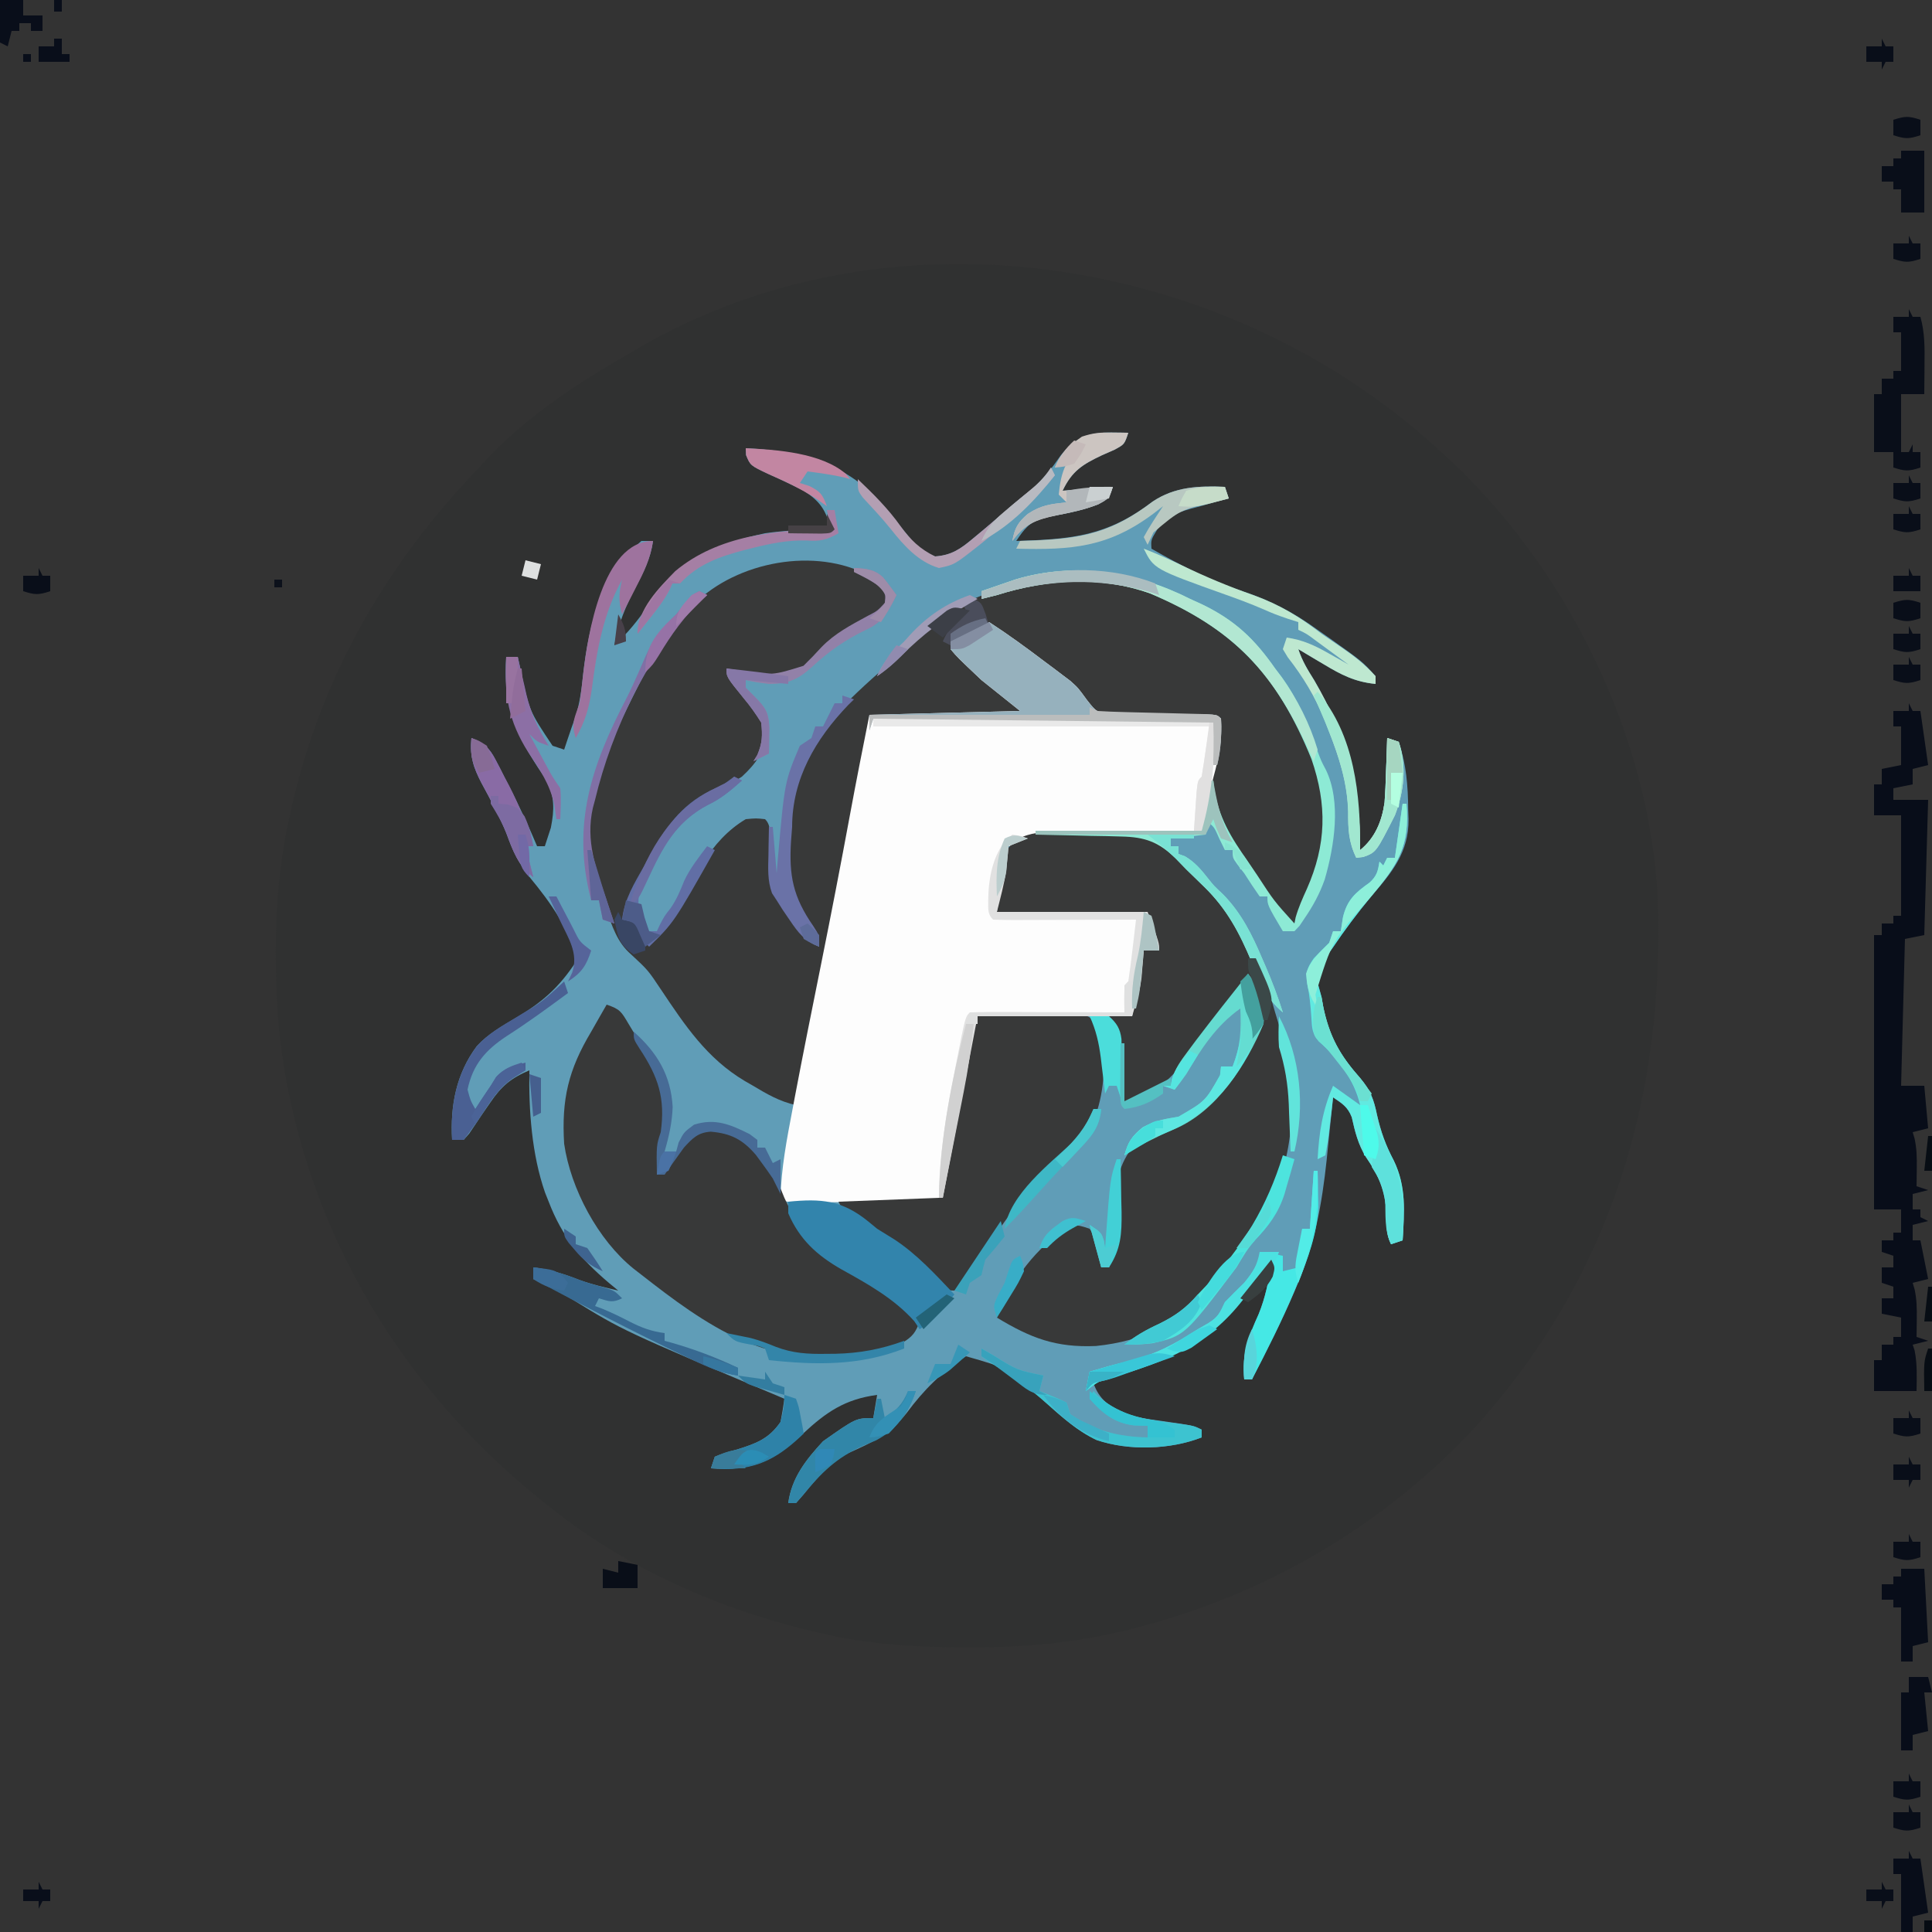 <?xml version="1.0" encoding="UTF-8"?>
<svg version="1.1" xmlns="http://www.w3.org/2000/svg" width="500" height="500">
<rect width="100%" height="100%" fill="#333333" stroke="none"/>
<path d="M0 0 C1.546 1.364 3.077 2.743 4.601 4.132 C5.099 4.585 5.597 5.037 6.11 5.504 C36.921 33.922 58.319 77.083 60.601 119.132 C62.532 171.262 48.403 217.95 12.872 257.034 C-10.767 282.262 -41.135 299.922 -74.587 308.444 C-75.536 308.687 -76.485 308.93 -77.462 309.179 C-90.74 312.391 -103.97 313.518 -117.587 313.444 C-118.306 313.442 -119.025 313.44 -119.766 313.438 C-131.523 313.382 -142.904 312.734 -154.399 310.132 C-155.265 309.938 -156.131 309.745 -157.022 309.546 C-182.435 303.669 -207.133 292.706 -227.399 276.132 C-227.913 275.719 -228.426 275.305 -228.955 274.879 C-266.141 244.862 -290.671 202.509 -296.09 154.738 C-297.695 136.018 -297.557 116.494 -293.399 98.132 C-293.206 97.266 -293.013 96.401 -292.813 95.509 C-285.01 61.767 -268.282 32.964 -244.399 8.132 C-243.785 7.454 -243.17 6.776 -242.536 6.077 C-232.359 -4.799 -219.277 -13.532 -206.399 -20.868 C-205.324 -21.51 -204.249 -22.152 -203.142 -22.813 C-138.941 -60.072 -54.994 -47.414 0 0 Z " fill="#303131" transform="translate(368.399,112.868)"/>
<path d="M0 0 C1.212 0.014 1.212 0.014 2.449 0.027 C3.372 0.045 3.372 0.045 4.312 0.062 C3.312 3.062 3.312 3.062 0.73 4.457 C-0.336 4.925 -1.402 5.393 -2.5 5.875 C-7.602 8.296 -10.264 9.973 -12.688 15.062 C-8.398 14.732 -4.107 14.402 0.312 14.062 C-0.688 17.062 -0.688 17.062 -3.438 18.562 C-8.017 20.41 -12.854 21.169 -17.699 22.023 C-21.332 23.287 -22.579 24.913 -24.688 28.062 C-10.224 27.61 -1.152 26.824 10.609 17.871 C16.379 14.011 22.553 13.775 29.312 14.062 C29.642 15.053 29.973 16.043 30.312 17.062 C29.204 17.354 28.095 17.645 26.953 17.945 C25.489 18.358 24.026 18.772 22.562 19.188 C21.833 19.376 21.103 19.564 20.352 19.758 C16.246 20.952 14.609 21.702 11.797 25.117 C10.162 27.81 10.162 27.81 10.312 30.062 C18.033 34.49 25.586 38.354 34.062 41.125 C41.244 43.505 47.161 46.596 53.312 51.062 C54.293 51.75 55.274 52.437 56.285 53.145 C64.959 59.304 64.959 59.304 68.312 63.062 C68.312 63.722 68.312 64.382 68.312 65.062 C62.998 64.547 59.406 62.701 54.938 60 C54.297 59.623 53.656 59.246 52.996 58.857 C51.43 57.934 49.871 56.999 48.312 56.062 C49.345 59.161 50.705 61.363 52.438 64.125 C60.778 78.463 64.441 91.452 64.312 108.062 C68.202 104.914 69.962 100.556 70.642 95.715 C70.827 93.183 70.932 90.663 71 88.125 C71.034 87.25 71.068 86.376 71.104 85.475 C71.185 83.338 71.251 81.2 71.312 79.062 C72.302 79.392 73.293 79.722 74.312 80.062 C76.261 85.89 76.706 91.45 76.75 97.562 C76.783 98.366 76.816 99.169 76.85 99.996 C76.927 108.67 72.573 113.84 67.062 120.188 C63.536 124.444 60.264 128.787 57.188 133.375 C56.785 133.949 56.382 134.524 55.968 135.116 C54.1 137.976 53.288 139.671 53.5 143.117 C53.902 144.575 53.902 144.575 54.312 146.062 C54.48 147.018 54.648 147.973 54.82 148.957 C56.432 156.576 59.189 161.287 64.312 167.062 C66.978 170.168 67.867 172.626 68.688 176.625 C69.663 180.944 70.925 184.471 73 188.375 C76.312 195.138 75.76 201.691 75.312 209.062 C74.323 209.393 73.332 209.722 72.312 210.062 C70.959 207.355 71.2 205.087 71.125 202.062 C70.717 195.988 69.199 192.442 65.797 187.484 C63.791 184.211 62.973 180.915 62.148 177.191 C61.094 174.507 59.634 173.692 57.312 172.062 C57.2 173.187 57.2 173.187 57.085 174.335 C56.732 177.807 56.366 181.279 56 184.75 C55.882 185.929 55.764 187.108 55.643 188.322 C54.46 199.389 52.575 210.123 48.125 220.375 C47.83 221.074 47.536 221.772 47.232 222.492 C43.933 230.181 40.16 237.637 36.312 245.062 C35.653 245.062 34.992 245.062 34.312 245.062 C33.675 238.432 35.36 234.143 38.066 228.117 C39.802 223.862 40.641 219.593 41.312 215.062 C40.695 215.908 40.078 216.754 39.441 217.625 C27.231 234.096 14.656 240.359 -4.688 246.062 C-3.164 250.329 -0.605 251.957 3.312 254.062 C6.366 254.889 9.429 255.338 12.562 255.75 C21.146 256.979 21.146 256.979 23.312 258.062 C23.312 258.723 23.312 259.382 23.312 260.062 C15.13 263.239 4.512 263.573 -3.875 260.75 C-9.414 258.143 -13.812 253.915 -18.363 249.902 C-27.035 242.084 -27.035 242.084 -37.688 239.062 C-43.818 242.973 -48.701 247.866 -53 253.688 C-57.301 259.252 -61.895 261.353 -68.23 264.16 C-73.221 266.906 -76.238 270.525 -79.797 274.902 C-80.421 275.615 -81.045 276.328 -81.688 277.062 C-82.347 277.062 -83.007 277.062 -83.688 277.062 C-82.81 270.504 -79.093 265.831 -74.688 261.062 C-66.168 255.062 -66.168 255.062 -61.688 255.062 C-61.193 252.093 -61.193 252.093 -60.688 249.062 C-69.013 250.18 -73.846 253.485 -79.906 259.129 C-87.006 265.73 -92.218 268.515 -102 268.168 C-102.835 268.116 -102.835 268.116 -103.688 268.062 C-103.358 267.072 -103.028 266.082 -102.688 265.062 C-100.141 264.07 -100.141 264.07 -96.938 263.188 C-92.021 261.644 -88.717 260.45 -85.688 256.062 C-85.302 254.072 -84.961 252.071 -84.688 250.062 C-85.453 249.74 -85.453 249.74 -86.234 249.411 C-126.439 232.432 -126.439 232.432 -139.328 224.5 C-142.679 222.458 -146.153 220.762 -149.688 219.062 C-149.688 218.072 -149.688 217.083 -149.688 216.062 C-145.403 216.598 -141.769 217.729 -137.789 219.297 C-134.482 220.502 -131.114 221.267 -127.688 222.062 C-128.484 221.408 -129.281 220.753 -130.102 220.078 C-137.402 213.873 -142.194 208.173 -145.688 199.062 C-146.001 198.276 -146.314 197.49 -146.637 196.68 C-150.078 186.775 -150.865 175.494 -150.688 165.062 C-155.521 167.11 -157.934 169.174 -160.875 173.5 C-161.529 174.447 -162.182 175.395 -162.855 176.371 C-163.994 178.043 -165.123 179.722 -166.238 181.41 C-166.717 181.955 -167.195 182.501 -167.688 183.062 C-168.678 183.062 -169.667 183.062 -170.688 183.062 C-171.188 174.229 -169.634 165.969 -164.268 158.778 C-161.386 155.65 -157.828 153.641 -154.188 151.5 C-147.345 147.44 -143.138 143.738 -138.688 137.062 C-139.448 129.437 -145.629 121.116 -150.375 115.375 C-153.331 111.752 -154.95 108.395 -156.512 104.012 C-158.339 99.428 -160.692 95.105 -163.047 90.771 C-165.182 86.684 -166.128 83.796 -165.688 79.062 C-162.451 80.41 -161.066 81.548 -159.469 84.66 C-159.095 85.376 -158.722 86.091 -158.338 86.828 C-157.958 87.586 -157.579 88.344 -157.188 89.125 C-156.596 90.274 -156.596 90.274 -155.992 91.447 C-153.373 96.576 -150.91 101.748 -148.688 107.062 C-148.028 107.062 -147.368 107.062 -146.688 107.062 C-146.357 106.052 -146.028 105.041 -145.688 104 C-145.502 103.432 -145.316 102.863 -145.125 102.277 C-144.203 97.608 -144.119 94.185 -146.297 89.887 C-147.003 88.852 -147.71 87.816 -148.438 86.75 C-154.783 76.992 -157.414 69.809 -156.688 58.062 C-155.697 58.062 -154.708 58.062 -153.688 58.062 C-153.457 59.136 -153.226 60.21 -152.988 61.316 C-150.705 72.069 -150.705 72.069 -144.688 81.062 C-143.202 81.558 -143.202 81.558 -141.688 82.062 C-141.399 81.196 -141.11 80.33 -140.812 79.438 C-140.131 77.392 -139.425 75.354 -138.676 73.332 C-137.576 69.693 -137.129 66.138 -136.75 62.375 C-135.224 49.316 -132.159 37.035 -121.688 28.062 C-120.698 28.062 -119.707 28.062 -118.688 28.062 C-119.294 32.478 -121.052 35.995 -123.125 39.875 C-125.721 44.873 -127.687 49.504 -128.688 55.062 C-125.2 51.902 -122.57 48.553 -119.875 44.688 C-111.759 33.552 -103.092 28.935 -89.688 26.062 C-84.038 25.264 -78.387 25.077 -72.688 25.062 C-73.938 20.059 -75.367 17.879 -79.688 15.062 C-82.72 13.526 -85.761 12.084 -88.867 10.707 C-93.492 8.532 -93.492 8.532 -94.609 5.844 C-94.635 5.256 -94.661 4.668 -94.688 4.062 C-81.817 4.656 -69.913 7.466 -60.863 16.98 C-58.517 19.612 -56.287 22.328 -54.059 25.059 C-53.544 25.679 -53.03 26.299 -52.5 26.938 C-52.053 27.492 -51.605 28.046 -51.145 28.617 C-49.389 30.358 -48.03 31.249 -45.688 32.062 C-41.387 31.808 -39.057 30.096 -35.812 27.375 C-34.944 26.653 -34.075 25.931 -33.18 25.188 C-31.946 24.136 -31.946 24.136 -30.688 23.062 C-30.03 22.506 -29.373 21.949 -28.695 21.375 C-27.548 20.396 -26.406 19.41 -25.27 18.418 C-23.762 17.126 -22.194 15.904 -20.625 14.688 C-17.608 11.992 -15.462 9.244 -13.18 5.93 C-9.527 1.359 -5.752 -0.083 0 0 Z " fill="#609DB7" transform="translate(287.688,111.938)"/>
<path d="M0 0 C3 2.188 3 2.188 5 4 C4.699 6.808 4.115 7.889 2.062 9.875 C-0.499 11.652 -3.053 13.198 -5.75 14.75 C-9.537 16.941 -12.502 19.317 -15.625 22.375 C-18.402 24.928 -20.16 26.534 -24 26.625 C-25.938 26.414 -25.938 26.414 -28 26 C-29.238 25.764 -29.238 25.764 -30.5 25.523 C-32.683 25.066 -34.841 24.56 -37 24 C-33.093 30.053 -33.093 30.053 -28.625 35.688 C-27 38 -27 38 -26.375 40.812 C-27.336 45.712 -29.34 48.613 -33 52 C-35.432 53.622 -37.956 55.062 -40.5 56.5 C-46.534 59.945 -50.617 62.771 -54 69 C-54.358 69.647 -54.716 70.293 -55.085 70.959 C-60.097 79.728 -60.097 79.728 -64 89 C-63.103 89.093 -63.103 89.093 -62.188 89.188 C-59.139 90.32 -58.541 92.231 -57 95 C-51.342 88.469 -46.995 81.79 -42.957 74.199 C-40.21 69.708 -36.561 65.708 -32 63 C-29.312 62.75 -29.312 62.75 -27 63 C-25.269 64.731 -25.899 66.962 -25.862 69.27 C-25.67 77.655 -24.287 83.242 -19 90 C-18.258 91.011 -17.515 92.021 -16.75 93.062 C-15.139 95.082 -15.139 95.082 -13 96 C-13.578 94.824 -14.155 93.649 -14.75 92.438 C-15.291 91.322 -15.291 91.322 -15.844 90.184 C-17.045 87.777 -17.045 87.777 -19.25 85 C-23.751 77.239 -21.309 63.407 -19.809 55.023 C-16.211 41.572 -5.655 32.238 4.422 23.324 C7.04 20.964 9.516 18.5 12 16 C23.889 4.401 39.63 0.67 55.835 0.617 C63.885 0.772 70.615 2.765 78 6 C78.684 6.295 79.368 6.589 80.073 6.893 C96.735 14.223 105.43 24.555 112.812 41.188 C113.103 41.84 113.393 42.493 113.692 43.166 C118.386 54.163 120.326 65.68 115.947 77.136 C114.139 81.51 112.159 85.788 110 90 C106.24 88.747 105.878 87.597 103.875 84.25 C100.44 78.639 96.737 73.297 92.918 67.945 C89.933 63.361 88.728 59.975 88.812 54.5 C88.822 53.123 88.822 53.123 88.832 51.719 C89 49 89 49 89.512 46.594 C90.119 43.368 90.03 40.276 90 37 C88.646 37.017 88.646 37.017 87.265 37.035 C83.889 37.059 80.516 37.048 77.14 37.012 C75.684 37.004 74.228 37.01 72.773 37.031 C60.661 37.188 60.661 37.188 56.728 34.374 C55.012 32.332 55.012 32.332 53.507 30.143 C50.97 26.535 47.42 24.244 43.875 21.688 C43.185 21.176 42.496 20.665 41.785 20.139 C39.874 18.733 37.942 17.362 36 16 C35.099 15.35 34.198 14.701 33.27 14.031 C31.061 12.738 31.061 12.738 28.832 13.582 C27.832 14.191 27.832 14.191 26.812 14.812 C23.11 17 23.11 17 21 17 C25.308 22.208 29.864 26.825 34.984 31.238 C36.72 32.755 38.37 34.37 40 36 C26.8 36 13.6 36 0 36 C-0.33 39.63 -0.66 43.26 -1 47 C-1.341 49.047 -1.721 51.089 -2.164 53.117 C-2.396 54.2 -2.627 55.282 -2.865 56.398 C-3.241 58.119 -3.241 58.119 -3.625 59.875 C-4.171 62.438 -4.715 65.002 -5.254 67.566 C-5.395 68.238 -5.537 68.91 -5.683 69.602 C-7.434 77.982 -8.992 86.398 -10.562 94.812 C-13.199 108.914 -15.98 122.974 -19 137 C-23.234 136.084 -26.628 134.081 -30.312 131.875 C-30.951 131.509 -31.59 131.143 -32.248 130.766 C-42.036 124.934 -47.698 116.434 -53.926 107.119 C-57.279 102.087 -57.279 102.087 -61.664 98.008 C-65.383 94.812 -66.564 90.58 -68.25 86.062 C-68.601 85.169 -68.951 84.275 -69.312 83.354 C-74.257 70.545 -73.916 59.686 -68.725 46.846 C-67.269 43.658 -65.747 40.514 -64.188 37.375 C-63.679 36.321 -63.17 35.266 -62.646 34.18 C-58.397 25.475 -54.076 16.774 -47.438 9.625 C-46.353 8.438 -46.353 8.438 -45.246 7.227 C-34.273 -3.651 -14.032 -7.556 0 0 Z " fill="#383939" transform="translate(225,149)"/>
<path d="M0 0 C5.013 3.257 9.799 6.764 14.562 10.375 C15.304 10.927 16.046 11.478 16.811 12.047 C17.534 12.596 18.258 13.145 19.004 13.711 C19.652 14.199 20.3 14.686 20.967 15.189 C23 17 23 17 25.298 20.157 C27.762 23.278 27.762 23.278 31.397 23.757 C32.664 23.761 33.93 23.765 35.234 23.77 C35.913 23.781 36.592 23.792 37.291 23.804 C39.445 23.834 41.596 23.825 43.75 23.812 C45.917 23.827 48.085 23.849 50.252 23.875 C52.208 23.894 54.164 23.892 56.12 23.89 C59 24 59 24 60 25 C60.324 30.397 59.476 34.922 58.062 40.062 C56.824 44.689 55.753 49.267 55 54 C53.085 54.022 53.085 54.022 51.132 54.044 C46.389 54.102 41.646 54.179 36.903 54.262 C34.852 54.296 32.8 54.324 30.749 54.346 C27.797 54.38 24.846 54.432 21.895 54.488 C20.98 54.495 20.065 54.501 19.123 54.508 C14.187 54.621 11.108 54.995 7 58 C6.34 58 5.68 58 5 58 C4.951 58.557 4.902 59.114 4.852 59.688 C4.777 60.451 4.702 61.214 4.625 62 C4.555 62.742 4.486 63.485 4.414 64.25 C3.867 67.882 2.891 71.437 2 75 C14.87 75 27.74 75 41 75 C44 83 44 83 44 85 C42.68 85 41.36 85 40 85 C39.951 85.641 39.902 86.281 39.852 86.941 C39.777 87.806 39.702 88.671 39.625 89.562 C39.555 90.409 39.486 91.256 39.414 92.129 C39 95 39 95 37 102 C23.8 102 10.6 102 -3 102 C-3.743 105.857 -4.485 109.714 -5.25 113.688 C-5.495 114.957 -5.74 116.227 -5.992 117.536 C-7.073 123.143 -8.144 128.752 -9.188 134.367 C-9.368 135.332 -9.548 136.296 -9.733 137.29 C-10.073 139.114 -10.41 140.938 -10.743 142.762 C-11.888 148.888 -11.888 148.888 -13 150 C-15.945 150.101 -18.867 150.14 -21.812 150.133 C-23.139 150.134 -23.139 150.134 -24.491 150.136 C-26.364 150.136 -28.237 150.135 -30.11 150.13 C-32.988 150.125 -35.865 150.13 -38.742 150.137 C-40.557 150.136 -42.372 150.135 -44.188 150.133 C-45.054 150.135 -45.921 150.137 -46.814 150.139 C-52.885 150.115 -52.885 150.115 -54 149 C-53.823 141.357 -52.37 133.8 -50.938 126.312 C-50.723 125.174 -50.509 124.035 -50.289 122.862 C-48.128 111.47 -45.834 100.104 -43.544 88.737 C-40.923 75.731 -38.4 62.71 -35.99 49.663 C-34.406 41.09 -32.71 32.552 -31 24 C-18.13 23.67 -5.26 23.34 8 23 C4.7 20.36 1.4 17.72 -2 15 C-8.228 9.109 -8.228 9.109 -10 7 C-10 6.34 -10 5.68 -10 5 C-6.7 3.35 -3.4 1.7 0 0 Z " fill="#FDFDFD" transform="translate(256,161)"/>
<path d="M0 0 C2.094 -0.014 4.181 -0.081 6.273 -0.151 C15.368 -0.299 21.252 1.262 27.927 7.611 C29.83 9.576 31.625 11.546 33.349 13.669 C34.861 15.593 34.861 15.593 36.443 17.146 C43.858 24.775 48.115 36.496 50.927 46.611 C51.278 47.767 51.629 48.923 51.99 50.115 C56.744 66.53 56.653 82.063 48.927 97.611 C45.43 103.649 41.267 109.161 36.927 114.611 C36.2 115.552 35.473 116.493 34.724 117.462 C26.858 127.024 16.705 131.717 4.552 132.955 C-5.84 133.403 -12.312 130.903 -21.073 125.611 C-17.264 115.705 -10.974 107.545 -2.073 101.611 C0.49 101.798 0.49 101.798 2.927 102.611 C5.224 106.055 5.468 108.549 5.927 112.611 C6.587 112.611 7.247 112.611 7.927 112.611 C9.981 107.565 10.034 103.546 9.802 98.236 C9.671 91.619 9.84 87.097 13.927 81.611 C17.157 78.907 20.452 77.382 24.302 75.798 C35.862 70.695 41.474 60.517 46.927 49.611 C47.316 44.466 46.722 41.883 43.927 37.611 C42.912 38.932 41.896 40.252 40.88 41.573 C39.985 42.737 39.087 43.899 38.188 45.06 C35.865 48.063 33.574 51.079 31.353 54.158 C26.756 60.465 22.259 66.327 14.927 69.611 C13.937 69.611 12.947 69.611 11.927 69.611 C11.871 68.108 11.871 68.108 11.814 66.576 C11.412 56.727 11.412 56.727 7.927 47.611 C9.907 47.611 11.887 47.611 13.927 47.611 C14.917 42.001 15.907 36.391 16.927 30.611 C18.247 30.611 19.567 30.611 20.927 30.611 C20.267 29.621 19.607 28.631 18.927 27.611 C18.432 24.641 18.432 24.641 17.927 21.611 C-1.378 21.116 -1.378 21.116 -21.073 20.611 C-19.807 10.488 -19.807 10.488 -19.323 7.798 C-19.204 7.07 -19.085 6.342 -18.963 5.591 C-15.824 -1.39 -6.408 0.016 0 0 Z " fill="#383939" transform="translate(279.073,215.389)"/>
<path d="M0 0 C3.528 1.176 3.821 1.873 5.664 4.965 C6.387 6.165 6.387 6.165 7.125 7.389 C7.62 8.23 8.115 9.071 8.625 9.938 C9.379 11.193 9.379 11.193 10.148 12.475 C16.483 23.058 15.644 32.008 13 44 C15.723 41.355 18.143 38.82 20.375 35.75 C23 33 23 33 26.438 31.938 C31.456 32.026 34.184 33.269 37.824 36.738 C41.671 40.891 43.933 44.698 46 50 C51.281 61.687 58.141 66.587 69.27 72.379 C73.692 75.005 77.327 78.427 81 82 C79.983 84.834 79.192 85.881 76.594 87.484 C62.612 93.204 48.921 92.647 35.023 86.887 C25.412 82.548 17.147 76.274 8.875 69.812 C8.247 69.326 7.619 68.839 6.972 68.337 C-2.202 60.952 -9.302 47.696 -11 36 C-11.707 24.469 -9.877 16.825 -4 7 C-3.227 5.647 -2.456 4.293 -1.688 2.938 C-1.131 1.968 -0.574 0.999 0 0 Z " fill="#383939" transform="translate(157,260)"/>
<path d="M0 0 C4.075 -0.124 8.149 -0.214 12.225 -0.275 C13.612 -0.3 14.998 -0.334 16.384 -0.377 C18.376 -0.438 20.37 -0.464 22.363 -0.488 C23.563 -0.514 24.762 -0.541 25.997 -0.568 C29 0 29 0 30.89 2.312 C33.493 8.614 33.02 17.943 30.938 24.438 C28.225 30.32 23.292 34.768 18.688 39.188 C10.646 47.139 4.257 56.758 -1.689 66.326 C-2.717 67.935 -3.851 69.475 -5 71 C-8 71 -8 71 -9.883 69.199 C-10.623 68.37 -11.363 67.541 -12.125 66.688 C-17.3 61.297 -23.023 57.481 -29.374 53.581 C-30.087 53.142 -30.8 52.702 -31.535 52.25 C-32.178 51.863 -32.822 51.477 -33.485 51.078 C-35 50 -35 50 -36 48 C-27.42 47.67 -18.84 47.34 -10 47 C-9.043 42.162 -9.043 42.162 -8.066 37.227 C-7.448 34.112 -6.829 30.998 -6.21 27.884 C-5.779 25.715 -5.349 23.546 -4.921 21.377 C-4.305 18.264 -3.686 15.151 -3.066 12.039 C-2.875 11.065 -2.683 10.091 -2.485 9.088 C-2.305 8.187 -2.125 7.286 -1.94 6.358 C-1.782 5.563 -1.624 4.768 -1.462 3.949 C-1 2 -1 2 0 0 Z " fill="#383939" transform="translate(253,263)"/>
<path d="M0 0 C0.33 0.66 0.66 1.32 1 2 C1.66 2 2.32 2 3 2 C3.66 6.62 4.32 11.24 5 16 C3.68 16.33 2.36 16.66 1 17 C1 18.32 1 19.64 1 21 C-0.65 21.33 -2.3 21.66 -4 22 C-4 22.99 -4 23.98 -4 25 C-1.03 25 1.94 25 5 25 C4.67 36.55 4.34 48.1 4 60 C1.525 60.495 1.525 60.495 -1 61 C-1.33 73.54 -1.66 86.08 -2 99 C-0.02 99 1.96 99 4 99 C4.33 102.63 4.66 106.26 5 110 C3.02 110.495 3.02 110.495 1 111 C1.164 111.552 1.327 112.103 1.496 112.672 C2.058 115.266 2.097 117.598 2.062 120.25 C2.053 121.142 2.044 122.034 2.035 122.953 C2.024 123.629 2.012 124.304 2 125 C2.99 125.33 3.98 125.66 5 126 C3.02 126.495 3.02 126.495 1 127 C1 128.32 1 129.64 1 131 C1.66 131 2.32 131 3 131 C3 131.66 3 132.32 3 133 C3.66 133.33 4.32 133.66 5 134 C3.68 134.33 2.36 134.66 1 135 C1 136.32 1 137.64 1 139 C1.66 139 2.32 139 3 139 C3.66 142.3 4.32 145.6 5 149 C3.68 149.33 2.36 149.66 1 150 C1.164 150.552 1.327 151.103 1.496 151.672 C2.058 154.266 2.097 156.598 2.062 159.25 C2.053 160.142 2.044 161.034 2.035 161.953 C2.024 162.629 2.012 163.304 2 164 C2.99 164.33 3.98 164.66 5 165 C3.68 165.33 2.36 165.66 1 166 C1.165 166.495 1.33 166.99 1.5 167.5 C2.207 171.034 2.06 174.397 2 178 C-1.63 178 -5.26 178 -9 178 C-9 175.36 -9 172.72 -9 170 C-8.34 170 -7.68 170 -7 170 C-7 168.68 -7 167.36 -7 166 C-6.01 166 -5.02 166 -4 166 C-4 165.34 -4 164.68 -4 164 C-3.34 164 -2.68 164 -2 164 C-2 162.35 -2 160.7 -2 159 C-3.65 158.67 -5.3 158.34 -7 158 C-7 156.68 -7 155.36 -7 154 C-6.01 154 -5.02 154 -4 154 C-4 153.01 -4 152.02 -4 151 C-4.99 150.67 -5.98 150.34 -7 150 C-7 148.68 -7 147.36 -7 146 C-6.01 146 -5.02 146 -4 146 C-4 145.01 -4 144.02 -4 143 C-4.99 142.67 -5.98 142.34 -7 142 C-7 141.01 -7 140.02 -7 139 C-6.01 139 -5.02 139 -4 139 C-4 138.34 -4 137.68 -4 137 C-3.34 137 -2.68 137 -2 137 C-2 135.02 -2 133.04 -2 131 C-4.31 131 -6.62 131 -9 131 C-9 107.57 -9 84.14 -9 60 C-8.34 60 -7.68 60 -7 60 C-7 59.01 -7 58.02 -7 57 C-6.01 57 -5.02 57 -4 57 C-4 56.34 -4 55.68 -4 55 C-3.34 55 -2.68 55 -2 55 C-2 46.42 -2 37.84 -2 29 C-4.31 29 -6.62 29 -9 29 C-9 26.36 -9 23.72 -9 21 C-8.34 21 -7.68 21 -7 21 C-7 19.68 -7 18.36 -7 17 C-5.35 16.67 -3.7 16.34 -2 16 C-2 12.7 -2 9.4 -2 6 C-2.66 6 -3.32 6 -4 6 C-4 4.68 -4 3.36 -4 2 C-2.68 2 -1.36 2 0 2 C0 1.34 0 0.68 0 0 Z " fill="#080D19" transform="translate(494,182)"/>
<path d="M0 0 C8.575 -0.847 13.893 -0.397 20.676 5.086 C21.443 5.718 22.21 6.349 23 7 C24.47 7.932 25.949 8.849 27.438 9.75 C33.38 13.648 38.126 18.88 43 24 C42.067 25.129 41.129 26.253 40.188 27.375 C39.665 28.001 39.143 28.628 38.605 29.273 C37 31 37 31 34 33 C33.546 32.319 33.093 31.639 32.625 30.938 C27.379 25.066 20.581 21.289 13.75 17.5 C7.416 13.877 2.91 9.768 0 3 C0 2.01 0 1.02 0 0 Z " fill="#3284AC" transform="translate(204,311)"/>
<path d="M0 0 C5.013 3.257 9.799 6.764 14.562 10.375 C15.304 10.927 16.046 11.478 16.811 12.047 C17.534 12.596 18.258 13.145 19.004 13.711 C19.976 14.443 19.976 14.443 20.967 15.189 C23 17 23 17 25.298 20.157 C27.762 23.278 27.762 23.278 31.397 23.757 C32.664 23.761 33.93 23.765 35.234 23.77 C35.913 23.781 36.592 23.792 37.291 23.804 C39.445 23.834 41.596 23.825 43.75 23.812 C45.917 23.827 48.085 23.849 50.252 23.875 C52.208 23.894 54.164 23.892 56.12 23.89 C59 24 59 24 60 25 C60.16 29.165 59.982 32.947 59 37 C58.67 37 58.34 37 58 37 C57.505 31.555 57.505 31.555 57 26 C28.29 25.67 -0.42 25.34 -30 25 C-30.33 25.99 -30.66 26.98 -31 28 C-31 26.68 -31 25.36 -31 24 C-18.13 23.67 -5.26 23.34 8 23 C4.7 20.36 1.4 17.72 -2 15 C-8.228 9.109 -8.228 9.109 -10 7 C-10 6.34 -10 5.68 -10 5 C-6.7 3.35 -3.4 1.7 0 0 Z " fill="#96B1BD" transform="translate(256,161)"/>
<path d="M0 0 C1.547 0.706 1.547 0.706 3.125 1.426 C11.607 5.539 16.621 10.326 22 18 C22.552 18.719 23.103 19.439 23.672 20.18 C27.832 25.862 30.236 32.105 32.703 38.645 C33.878 41.854 33.878 41.854 35.133 44.223 C39.183 52.525 37.285 64.124 34.852 72.555 C33.551 76.289 31.795 79.495 29.562 82.75 C29.151 83.364 28.74 83.977 28.316 84.609 C27.882 85.068 27.448 85.527 27 86 C26.01 86 25.02 86 24 86 C20 79.25 20 79.25 20 77 C19.34 77 18.68 77 18 77 C16.616 75.035 15.288 73.03 14 71 C13.422 70.257 12.845 69.515 12.25 68.75 C11 67 11 67 11 65 C10.34 65 9.68 65 9 65 C8.526 64.031 8.051 63.061 7.562 62.062 C6.298 59.195 6.298 59.195 5 58 C4.505 59.485 4.505 59.485 4 61 C-0.455 61.495 -0.455 61.495 -5 62 C-5 62.66 -5 63.32 -5 64 C-4.34 64 -3.68 64 -3 64 C-3 64.66 -3 65.32 -3 66 C-2.165 66.309 -2.165 66.309 -1.312 66.625 C1.289 68.172 2.849 70.067 4.711 72.426 C6.135 74.225 6.135 74.225 8.562 76.5 C13.282 81.34 16.018 86.863 18.625 93 C18.924 93.686 19.223 94.372 19.531 95.078 C21.222 98.999 22.714 102.924 24 107 C19.694 103.444 18.079 99.151 16 94.125 C12.833 86.543 9.55 80.238 3.562 74.438 C2.775 73.671 1.987 72.904 1.176 72.113 C0.458 71.416 -0.26 70.719 -1 70 C-1.907 69.051 -2.815 68.103 -3.75 67.125 C-8.257 62.868 -11.631 61.625 -17.832 61.488 C-19.77 61.435 -19.77 61.435 -21.748 61.381 C-23.103 61.358 -24.458 61.335 -25.812 61.312 C-27.187 61.279 -28.561 61.245 -29.936 61.209 C-33.29 61.127 -36.645 61.057 -40 61 C-40 60.67 -40 60.34 -40 60 C-25.81 60 -11.62 60 3 60 C3.33 56.37 3.66 52.74 4 49 C4.66 48.34 5.32 47.68 6 47 C6.063 47.594 6.126 48.189 6.191 48.801 C7.331 56.516 10.566 61.695 15 68 C15.787 69.159 16.572 70.319 17.355 71.48 C21.696 78.135 21.696 78.135 27 84 C27.102 83.482 27.204 82.964 27.309 82.43 C28.047 79.836 29.112 77.479 30.223 75.027 C35.26 63.614 35.51 53.324 31.395 41.43 C22.489 19.528 11.381 7.809 -10.301 -1.402 C-23.244 -6.024 -37.054 -5.096 -50 -1 C-51.331 -0.657 -52.663 -0.32 -54 0 C-54 -0.66 -54 -1.32 -54 -2 C-52.127 -2.652 -50.251 -3.296 -48.375 -3.938 C-47.331 -4.297 -46.287 -4.657 -45.211 -5.027 C-30.041 -9.623 -13.941 -7.085 0 0 Z " fill="#8DEAD5" transform="translate(308,155)"/>
<path d="M0 0 C0.33 0 0.66 0 1 0 C1.926 11.191 -1.3 15.775 -8.25 24.125 C-11.776 28.382 -15.049 32.725 -18.125 37.312 C-18.729 38.174 -18.729 38.174 -19.345 39.053 C-21.213 41.913 -22.024 43.609 -21.812 47.055 C-21.544 48.027 -21.276 48.999 -21 50 C-20.832 50.955 -20.665 51.91 -20.492 52.895 C-18.881 60.514 -16.123 65.224 -11 71 C-8.335 74.105 -7.445 76.563 -6.625 80.562 C-5.65 84.882 -4.387 88.409 -2.312 92.312 C1 99.076 0.448 105.628 0 113 C-1.485 113.495 -1.485 113.495 -3 114 C-4.354 111.293 -4.113 109.025 -4.188 106 C-4.595 99.925 -6.113 96.38 -9.516 91.422 C-11.522 88.149 -12.339 84.853 -13.164 81.129 C-14.216 78.451 -15.607 77.519 -18 76 C-18.121 77.071 -18.242 78.142 -18.367 79.246 C-18.536 80.643 -18.705 82.04 -18.875 83.438 C-18.954 84.145 -19.032 84.852 -19.113 85.58 C-19.339 87.397 -19.663 89.201 -20 91 C-20.99 91.495 -20.99 91.495 -22 92 C-21.632 85.092 -20.761 79.362 -18 73 C-15.69 74.65 -13.38 76.3 -11 78 C-12.493 71.531 -16.708 65.872 -21.684 61.531 C-23.48 59.442 -23.466 57.911 -23.625 55.188 C-23.827 52.229 -24.093 49.542 -24.688 46.625 C-25.053 43.557 -24.755 42.507 -23 40 C-21.667 38.667 -20.333 37.333 -19 36 C-18.67 35.01 -18.34 34.02 -18 33 C-17.34 33 -16.68 33 -16 33 C-15.814 31.804 -15.629 30.608 -15.438 29.375 C-14.36 24.892 -12.246 23.028 -8.559 20.422 C-6.678 18.706 -6.386 17.476 -6 15 C-5.67 15.33 -5.34 15.66 -5 16 C-4.67 15.34 -4.34 14.68 -4 14 C-3.34 14 -2.68 14 -2 14 C-1.34 9.38 -0.68 4.76 0 0 Z " fill="#61EAE1" transform="translate(363,208)"/>
<path d="M0 0 C3.399 1.306 6.68 2.781 9.96 4.359 C15.984 7.256 22.007 9.782 28.312 12 C35.049 14.413 40.369 17.625 46 22 C47.787 23.236 49.578 24.465 51.375 25.688 C54.582 27.876 57.407 30.094 60 33 C60 33.66 60 34.32 60 35 C54.685 34.485 51.094 32.638 46.625 29.938 C45.984 29.56 45.344 29.183 44.684 28.795 C43.117 27.872 41.558 26.937 40 26 C41.033 29.098 42.392 31.3 44.125 34.062 C52.466 48.4 56.129 61.389 56 78 C59.89 74.851 61.65 70.493 62.33 65.653 C62.515 63.121 62.62 60.6 62.688 58.062 C62.722 57.188 62.756 56.313 62.791 55.412 C62.873 53.275 62.938 51.138 63 49 C63.99 49.33 64.98 49.66 66 50 C68.101 56.302 67.369 62.861 65 69 C60.141 78.59 60.141 78.59 56.805 79.789 C55.911 79.893 55.911 79.893 55 80 C53.012 75.867 52.894 72.676 52.938 68.125 C52.717 60.589 50.607 54.112 47.875 47.125 C47.326 45.7 47.326 45.7 46.765 44.247 C44.296 38.222 41.263 33.228 37.262 28.089 C36.846 27.4 36.429 26.71 36 26 C36.495 24.515 36.495 24.515 37 23 C41.143 23.598 44.182 25.007 47.812 27.062 C48.788 27.61 49.764 28.158 50.77 28.723 C51.506 29.144 52.242 29.566 53 30 C51.21 28.686 49.418 27.374 47.625 26.062 C46.627 25.332 45.63 24.601 44.602 23.848 C42.172 22.022 42.172 22.022 40 21 C40 20.34 40 19.68 40 19 C39.154 18.732 38.309 18.464 37.438 18.188 C34 17 34 17 30.773 15.602 C27.624 14.237 24.435 13.055 21.201 11.907 C2.636 5.272 2.636 5.272 0 0 Z " fill="#BEE8D0" transform="translate(296,142)"/>
<path d="M0 0 C2.188 0.312 2.188 0.312 4 1 C2.35 1.66 0.7 2.32 -1 3 C-1.049 3.557 -1.098 4.114 -1.148 4.688 C-1.223 5.451 -1.298 6.214 -1.375 7 C-1.445 7.742 -1.514 8.485 -1.586 9.25 C-2.133 12.882 -3.109 16.437 -4 20 C8.87 20 21.74 20 35 20 C38 28 38 28 38 30 C36.68 30 35.36 30 34 30 C33.951 30.641 33.902 31.281 33.852 31.941 C33.777 32.806 33.702 33.671 33.625 34.562 C33.521 35.833 33.521 35.833 33.414 37.129 C33 40 33 40 31 47 C17.8 47 4.6 47 -9 47 C-12.015 62.664 -15.022 78.329 -18 94 C-18.33 94 -18.66 94 -19 94 C-18.964 82.965 -17.11 72.354 -15 61.562 C-14.863 60.854 -14.725 60.145 -14.583 59.415 C-12.201 47.201 -12.201 47.201 -11 46 C-8.043 45.911 -5.109 45.885 -2.152 45.902 C-0.823 45.904 -0.823 45.904 0.534 45.907 C3.377 45.912 6.22 45.925 9.062 45.938 C10.985 45.943 12.908 45.947 14.83 45.951 C19.553 45.962 24.277 45.979 29 46 C28.979 44.866 28.959 43.731 28.938 42.562 C29 39 29 39 30 38 C30.4 35.311 30.751 32.636 31.062 29.938 C31.153 29.179 31.244 28.42 31.338 27.639 C31.562 25.76 31.782 23.88 32 22 C30.884 22.005 29.769 22.01 28.619 22.016 C24.495 22.034 20.371 22.045 16.247 22.055 C14.459 22.06 12.671 22.067 10.884 22.075 C8.319 22.088 5.755 22.093 3.191 22.098 C1.985 22.105 1.985 22.105 0.755 22.113 C-1.164 22.113 -3.082 22.062 -5 22 C-6.523 20.477 -6.206 19.121 -6.25 17 C-6.188 11.415 -5.169 5.624 -1.531 1.223 C-1.026 0.819 -0.521 0.416 0 0 Z " fill="#E1E1E1" transform="translate(262,216)"/>
<path d="M0 0 C0.33 0 0.66 0 1 0 C1.055 2 1.093 4 1.125 6 C1.148 7.114 1.171 8.227 1.195 9.375 C0.818 16.379 -1.43 22.578 -4.125 29 C-4.424 29.721 -4.723 30.442 -5.031 31.185 C-8.319 38.974 -12.112 46.498 -16 54 C-16.66 54 -17.32 54 -18 54 C-18.638 47.369 -16.952 43.081 -14.246 37.055 C-12.51 32.8 -11.672 28.53 -11 24 C-11.926 25.268 -11.926 25.268 -12.871 26.562 C-23.686 41.152 -34.233 48.271 -51.694 53.302 C-55.729 54.456 -55.729 54.456 -59 57 C-58.67 55.35 -58.34 53.7 -58 52 C-57.072 51.732 -56.144 51.464 -55.188 51.188 C-54.548 51.001 -53.909 50.814 -53.25 50.621 C-51.655 50.181 -50.05 49.781 -48.438 49.41 C-41.413 47.724 -36.015 44.941 -30 41 C-28.65 40.223 -28.65 40.223 -27.273 39.43 C-24.657 37.784 -24.287 36.735 -23 34 C-21.355 32.312 -19.687 30.646 -18 29 C-15.926 26.465 -14.379 23.97 -13 21 C-11.35 21.33 -9.7 21.66 -8 22 C-8 23.32 -8 24.64 -8 26 C-6.68 25.67 -5.36 25.34 -4 25 C-3.67 21.7 -3.34 18.4 -3 15 C-2.34 15 -1.68 15 -1 15 C-0.67 10.05 -0.34 5.1 0 0 Z " fill="#45E8E5" transform="translate(340,303)"/>
<path d="M0 0 C0.33 0.66 0.66 1.32 1 2 C1.66 2 2.32 2 3 2 C4.15 6.09 4.111 10.032 4.062 14.25 C4.058 14.995 4.053 15.74 4.049 16.508 C4.037 18.339 4.019 20.169 4 22 C2.02 22 0.04 22 -2 22 C-2 26.95 -2 31.9 -2 37 C-1.34 37 -0.68 37 0 37 C0.33 36.34 0.66 35.68 1 35 C1 35.66 1 36.32 1 37 C1.66 37 2.32 37 3 37 C3 38.32 3 39.64 3 41 C-0.133 42.044 -0.99 41.934 -4 41 C-4 39.68 -4 38.36 -4 37 C-5.65 37 -7.3 37 -9 37 C-9 32.05 -9 27.1 -9 22 C-8.34 22 -7.68 22 -7 22 C-7 20.68 -7 19.36 -7 18 C-6.01 18 -5.02 18 -4 18 C-4 17.34 -4 16.68 -4 16 C-3.34 16 -2.68 16 -2 16 C-2 12.7 -2 9.4 -2 6 C-2.66 6 -3.32 6 -4 6 C-4 4.68 -4 3.36 -4 2 C-2.68 2 -1.36 2 0 2 C0 1.34 0 0.68 0 0 Z " fill="#090E19" transform="translate(494,80)"/>
<path d="M0 0 C11.326 -0.023 22.652 -0.041 33.978 -0.052 C39.237 -0.057 44.496 -0.064 49.754 -0.075 C54.825 -0.086 59.895 -0.092 64.965 -0.095 C66.904 -0.097 68.843 -0.1 70.782 -0.106 C73.488 -0.113 76.194 -0.114 78.9 -0.114 C80.115 -0.119 80.115 -0.119 81.354 -0.124 C86.886 -0.114 86.886 -0.114 88 1 C88.681 10.798 87.683 19.529 85 29 C84.34 29 83.68 29 83 29 C83.14 26.854 83.287 24.708 83.438 22.562 C83.559 20.77 83.559 20.77 83.684 18.941 C84 16 84 16 85 15 C85.66 10.71 86.32 6.42 87 2 C58.29 2 29.58 2 0 2 C0 1.34 0 0.68 0 0 Z " fill="#E9E9E9" transform="translate(226,186)"/>
<path d="M0 0 C3.544 4.622 4.436 7.029 4 13 C-0.489 23.63 -8.084 35.568 -19.016 40.203 C-19.998 40.598 -19.998 40.598 -21 41 C-22.444 41.696 -23.881 42.404 -25.312 43.125 C-25.948 43.437 -26.584 43.749 -27.238 44.07 C-29.255 45.096 -29.255 45.096 -32 47 C-31.026 43.494 -30.109 42.089 -27.25 39.75 C-23.974 37.986 -21.62 37.603 -18 37 C-11.038 32.968 -11.038 32.968 -7.25 26.25 C-7.168 25.508 -7.085 24.765 -7 24 C-6.01 24 -5.02 24 -4 24 C-1.896 18.871 -1.782 14.439 -2 9 C-8.246 13.409 -12.196 19.478 -16 26 C-16.982 27.346 -17.977 28.684 -19 30 C-19.99 29.67 -20.98 29.34 -22 29 C-21.34 29 -20.68 29 -20 29 C-19.905 28.441 -19.809 27.881 -19.711 27.305 C-18.822 24.425 -17.426 22.544 -15.625 20.125 C-14.916 19.172 -14.207 18.22 -13.477 17.238 C-9.061 11.433 -4.536 5.712 0 0 Z " fill="#65DBD0" transform="translate(323,252)"/>
<path d="M0 0 C1.547 0.897 1.547 0.897 3.125 1.812 C9.199 5.593 9.199 5.593 16 7 C15.67 8.32 15.34 9.64 15 11 C15.784 11.309 16.567 11.619 17.375 11.938 C20 13 20 13 22 14 C22.33 14.99 22.66 15.98 23 17 C29.197 21.331 35.546 22.826 43 23 C43 22.01 43 21.02 43 20 C41.824 19.959 40.649 19.918 39.438 19.875 C34.326 19.283 31.499 16.575 28 13 C28.33 12.34 28.66 11.68 29 11 C29.369 11.398 29.737 11.797 30.117 12.207 C36.293 17.847 43.169 18.4 51.148 19.457 C55 20 55 20 57 21 C57 21.66 57 22.32 57 23 C48.817 26.177 38.199 26.511 29.812 23.688 C24.926 21.388 20.99 17.852 16.985 14.292 C12.334 10.164 7.455 6.848 2.168 3.559 C1.453 3.044 0.737 2.53 0 2 C0 1.34 0 0.68 0 0 Z " fill="#3DC3D0" transform="translate(254,349)"/>
<path d="M0 0 C1.547 0.706 1.547 0.706 3.125 1.426 C11.602 5.537 16.631 10.322 22 18 C22.845 19.131 22.845 19.131 23.707 20.285 C27.788 25.978 30.973 32.284 33 39 C32.67 39.99 32.34 40.98 32 42 C31.769 41.477 31.539 40.954 31.301 40.415 C21.697 18.85 11.283 7.767 -10.301 -1.402 C-23.244 -6.024 -37.054 -5.096 -50 -1 C-51.331 -0.657 -52.663 -0.32 -54 0 C-54 -0.66 -54 -1.32 -54 -2 C-52.127 -2.652 -50.251 -3.296 -48.375 -3.938 C-47.331 -4.297 -46.287 -4.657 -45.211 -5.027 C-30.041 -9.623 -13.941 -7.085 0 0 Z " fill="#B2E7D2" transform="translate(308,155)"/>
<path d="M0 0 C0.99 0.33 1.98 0.66 3 1 C2.256 1.731 2.256 1.731 1.496 2.477 C-6.96 11.302 -12.982 21.586 -13 34 C-13.094 35.237 -13.188 36.475 -13.285 37.75 C-13.83 46.618 -12.769 52.11 -7.531 59.645 C-6 62 -6 62 -6 65 C-9.789 63.515 -11.377 61.463 -13.625 58.125 C-14.511 56.829 -14.511 56.829 -15.414 55.508 C-15.937 54.68 -16.461 53.853 -17 53 C-17.596 52.091 -17.596 52.091 -18.203 51.164 C-19.403 47.905 -19.209 44.672 -19.125 41.25 C-19.116 40.553 -19.107 39.855 -19.098 39.137 C-19.074 37.424 -19.038 35.712 -19 34 C-18.67 34 -18.34 34 -18 34 C-17.67 37.96 -17.34 41.92 -17 46 C-16.902 44.791 -16.804 43.582 -16.703 42.336 C-14.929 22.27 -14.929 22.27 -11 13 C-10.01 12.34 -9.02 11.68 -8 11 C-7.67 10.01 -7.34 9.02 -7 8 C-6.34 8 -5.68 8 -5 8 C-4.691 7.381 -4.381 6.763 -4.062 6.125 C-3.375 4.75 -2.688 3.375 -2 2 C-1.34 2 -0.68 2 0 2 C0 1.34 0 0.68 0 0 Z " fill="#6A72A7" transform="translate(218,180)"/>
<path d="M0 0 C9.626 11.31 11.11 26.807 11 41 C14.89 37.851 16.65 33.493 17.33 28.653 C17.515 26.121 17.62 23.6 17.688 21.062 C17.722 20.188 17.756 19.313 17.791 18.412 C17.873 16.275 17.938 14.138 18 12 C18.99 12.33 19.98 12.66 21 13 C23.101 19.302 22.369 25.861 20 32 C15.141 41.59 15.141 41.59 11.805 42.789 C10.911 42.893 10.911 42.893 10 43 C8.003 38.848 7.865 35.574 7.875 31 C7.6 20.272 3.177 10.73 -1 1 C-0.67 0.67 -0.34 0.34 0 0 Z " fill="#A1E7D0" transform="translate(341,179)"/>
<path d="M0 0 C1.212 0.014 1.212 0.014 2.449 0.027 C3.372 0.045 3.372 0.045 4.312 0.062 C3.312 3.062 3.312 3.062 0.73 4.457 C-0.869 5.159 -0.869 5.159 -2.5 5.875 C-7.602 8.296 -10.264 9.973 -12.688 15.062 C-6.253 14.568 -6.253 14.568 0.312 14.062 C-0.688 17.062 -0.688 17.062 -3.438 18.562 C-6.98 19.988 -10.576 20.683 -14.312 21.438 C-19.679 22.592 -22.451 23.628 -25.688 28.062 C-25.121 24.774 -24.232 23.215 -21.688 21.062 C-18.243 18.766 -15.749 18.522 -11.688 18.062 C-12.348 17.402 -13.008 16.742 -13.688 16.062 C-13.381 13.12 -13.015 10.717 -11.688 8.062 C-12.678 8.393 -13.668 8.723 -14.688 9.062 C-13.193 5.258 -10.993 3.401 -7.688 1.062 C-4.805 0.102 -2.989 -0.043 0 0 Z " fill="#CCC5C1" transform="translate(287.688,111.938)"/>
<path d="M0 0 C0.66 0 1.32 0 2 0 C0.133 5.77 -2.907 9.868 -8.199 12.73 C-9.35 13.211 -10.501 13.692 -11.688 14.188 C-18.443 17.211 -22.475 21.139 -27.109 26.84 C-28.045 27.909 -28.045 27.909 -29 29 C-29.66 29 -30.32 29 -31 29 C-30.122 22.442 -26.406 17.769 -22 13 C-13.481 7 -13.481 7 -9 7 C-8.67 5.35 -8.34 3.7 -8 2 C-7.67 2 -7.34 2 -7 2 C-6.67 3.65 -6.34 5.3 -6 7 C-2.979 4.986 -1.393 3.367 0 0 Z " fill="#3186A8" transform="translate(235,360)"/>
<path d="M0 0 C1.98 0 3.96 0 6 0 C6.33 6.27 6.66 12.54 7 19 C5.68 19.33 4.36 19.66 3 20 C3 21.32 3 22.64 3 24 C2.01 24 1.02 24 0 24 C0 19.38 0 14.76 0 10 C-0.66 10 -1.32 10 -2 10 C-2 9.34 -2 8.68 -2 8 C-2.99 8 -3.98 8 -5 8 C-5 6.68 -5 5.36 -5 4 C-4.01 4 -3.02 4 -2 4 C-2 3.34 -2 2.68 -2 2 C-1.34 2 -0.68 2 0 2 C0 1.34 0 0.68 0 0 Z " fill="#080D19" transform="translate(492,406)"/>
<path d="M0 0 C3.234 1.349 4.634 2.499 6.254 5.598 C6.634 6.318 7.013 7.038 7.404 7.779 C7.787 8.533 8.169 9.286 8.562 10.062 C8.949 10.789 9.335 11.515 9.732 12.264 C12.378 17.36 14.339 22.507 16 28 C15.34 28 14.68 28 14 28 C14.66 30.64 15.32 33.28 16 36 C12.112 32.945 10.934 29.604 9.281 25.125 C7.383 20.496 5.029 16.104 2.642 11.71 C0.506 7.623 -0.441 4.734 0 0 Z " fill="#896BA5" transform="translate(122,191)"/>
<path d="M0 0 C4.3 0.538 7.976 1.662 11.973 3.242 C13.924 3.972 15.861 4.535 17.875 5.062 C21 6 21 6 23 8 C20.509 9.245 19.589 8.777 17 8 C16.67 8.66 16.34 9.32 16 10 C16.66 10.248 17.32 10.495 18 10.75 C20.422 11.759 22.678 12.853 25 14.062 C27.987 15.584 30.64 16.58 34 17 C34 17.66 34 18.32 34 19 C34.617 19.17 35.235 19.34 35.871 19.516 C41.834 21.222 47.401 23.336 53 26 C53 26.66 53 27.32 53 28 C48.659 27.354 45.141 25.818 41.188 23.938 C40.534 23.627 39.881 23.317 39.208 22.998 C25.96 16.672 12.946 9.922 0 3 C0 2.01 0 1.02 0 0 Z " fill="#386A92" transform="translate(138,328)"/>
<path d="M0 0 C0.495 1.485 0.495 1.485 1 3 C-0.097 3.28 -1.194 3.559 -2.324 3.848 C-11.548 5.95 -11.548 5.95 -18.5 11.812 C-18.995 12.864 -19.49 13.916 -20 15 C-20.495 14.01 -20.495 14.01 -21 13 C-19.496 10.207 -17.76 7.64 -16 5 C-16.811 5.626 -17.622 6.253 -18.457 6.898 C-30.102 15.614 -39.491 16.381 -54 16 C-53.67 15.34 -53.34 14.68 -53 14 C-51.877 13.963 -50.754 13.925 -49.598 13.887 C-36.675 13.365 -29.167 11.773 -18.703 3.809 C-12.934 -0.052 -6.759 -0.288 0 0 Z " fill="#B8C8C1" transform="translate(317,126)"/>
<path d="M0 0 C0.66 0.33 1.32 0.66 2 1 C1.576 1.378 1.152 1.755 0.715 2.145 C-12.926 14.946 -22.71 35.982 -27 54 C-27.187 54.69 -27.374 55.379 -27.566 56.09 C-29.497 64.594 -26.744 72.02 -24 80 C-23.333 82 -22.666 84 -22 86 C-22.99 85.67 -23.98 85.34 -25 85 C-25.495 82.525 -25.495 82.525 -26 80 C-26.66 80 -27.32 80 -28 80 C-33.181 60.34 -27.879 45.04 -18.897 27.761 C-17.745 25.5 -16.702 23.201 -15.688 20.875 C-15.391 20.197 -15.095 19.519 -14.789 18.82 C-14.529 18.22 -14.268 17.619 -14 17 C-11.941 12.345 -9.682 9.502 -6 6 C-5.278 5.093 -4.556 4.185 -3.812 3.25 C-2 1 -2 1 0 0 Z " fill="#8070A5" transform="translate(181,153)"/>
<path d="M0 0 C0.99 0.33 1.98 0.66 3 1 C2.365 3.346 1.698 5.672 1 8 C0.817 8.648 0.634 9.297 0.445 9.965 C-1.163 14.979 -3.646 18.256 -7.281 22.043 C-9.195 24.221 -10.514 26.512 -12 29 C-25.362 46.703 -25.362 46.703 -33.785 48.641 C-36.213 48.9 -38.56 49.036 -41 49 C-38.159 46.729 -35.363 45.14 -32.062 43.625 C-27.874 41.555 -25.092 39.568 -22 36 C-21.335 35.301 -20.67 34.603 -19.984 33.883 C-10.334 23.609 -4.118 13.384 0 0 Z " fill="#4DE4DE" transform="translate(332,299)"/>
<path d="M0 0 C0.33 0.99 0.66 1.98 1 3 C-4.236 6.856 -9.454 10.687 -14.938 14.188 C-20.335 17.763 -23.649 21.514 -25 28 C-24.243 30.816 -24.243 30.816 -23 33 C-22.402 32.093 -21.804 31.185 -21.188 30.25 C-20.466 29.177 -19.744 28.105 -19 27 C-18.546 26.258 -18.093 25.515 -17.625 24.75 C-15.403 22.357 -13.106 21.828 -10 21 C-10 21.66 -10 22.32 -10 23 C-11.325 23.828 -11.325 23.828 -12.676 24.672 C-16.579 27.143 -18.7 30.431 -21.188 34.25 C-22.72 36.594 -24.277 38.782 -26 41 C-26.99 41 -27.98 41 -29 41 C-29.5 32.17 -27.949 23.912 -22.585 16.724 C-19.678 13.562 -16.102 11.498 -12.438 9.312 C-5.725 5.292 -5.725 5.292 0 0 Z " fill="#4A6093" transform="translate(146,254)"/>
<path d="M0 0 C0.66 0.33 1.32 0.66 2 1 C-0.948 3.597 -3.37 5.705 -6.938 7.375 C-14.123 11.188 -17.859 16.923 -21.625 23.938 C-22.004 24.605 -22.384 25.273 -22.775 25.962 C-24.29 28.955 -25.217 30.925 -24.538 34.286 C-23.658 36.757 -23.658 36.757 -22 40 C-21.34 40 -20.68 40 -20 40 C-19.732 39.422 -19.464 38.845 -19.188 38.25 C-18 36 -18 36 -16.562 34.188 C-14.907 31.87 -13.958 29.511 -12.895 26.883 C-11.344 23.619 -9.173 20.878 -7 18 C-6.34 18.33 -5.68 18.66 -5 19 C-15.574 37.723 -15.574 37.723 -22 44 C-24.248 41.948 -25.002 40.993 -26 38 C-26.99 37.67 -27.98 37.34 -29 37 C-28.442 31.757 -25.849 27.635 -23.312 23.125 C-22.679 21.959 -22.679 21.959 -22.033 20.77 C-17.954 13.448 -13.864 7.427 -6.188 3.625 C-2.876 2.127 -2.876 2.127 0 0 Z " fill="#616EA5" transform="translate(190,201)"/>
<path d="M0 0 C3.017 0.14 5.238 0.294 7.512 2.402 C8.733 3.889 9.872 5.441 11 7 C9.004 11.134 7.531 14.005 3.25 15.938 C-2.156 18.524 -6.574 21.584 -10.938 25.688 C-14.551 28.902 -17.04 30 -22 30 C-25.438 29.562 -25.438 29.562 -28 29 C-28 29.66 -28 30.32 -28 31 C-27.196 31.804 -26.391 32.609 -25.562 33.438 C-22.879 36.121 -22.065 37.498 -21.902 41.262 C-21.914 42.062 -21.926 42.863 -21.938 43.688 C-21.947 44.496 -21.956 45.304 -21.965 46.137 C-21.976 46.752 -21.988 47.366 -22 48 C-23.32 48.66 -24.64 49.32 -26 50 C-25.67 49.464 -25.34 48.928 -25 48.375 C-23.698 45.283 -23.645 43.349 -24 40 C-25.435 37.711 -26.787 35.797 -28.5 33.75 C-33 28.209 -33 28.209 -33 26 C-31.889 26.177 -30.778 26.353 -29.633 26.535 C-21.061 27.805 -21.061 27.805 -13.066 25.309 C-11.466 23.755 -9.916 22.149 -8.418 20.496 C-4.926 16.891 -0.844 14.795 3.531 12.41 C6.074 11.101 6.074 11.101 8 9 C8.216 7.009 8.216 7.009 7 5 C4.751 3.418 2.464 2.254 0 1 C0 0.67 0 0.34 0 0 Z " fill="#9281A8" transform="translate(221,147)"/>
<path d="M0 0 C-0.618 4.553 -2.468 8.285 -4.562 12.312 C-4.892 12.958 -5.221 13.603 -5.561 14.268 C-6.368 15.848 -7.183 17.424 -8 19 C-8.976 15.617 -8.859 13.434 -8 10 C-12.93 18.92 -14.521 28.239 -15.822 38.223 C-16.494 43.023 -17.526 46.739 -20 51 C-21.283 47.152 -20.292 45.796 -19 42 C-18.634 39.43 -18.322 36.892 -18.062 34.312 C-16.911 24.453 -13.113 0 0 0 Z " fill="#9E739E" transform="translate(169,140)"/>
<path d="M0 0 C6.105 5.427 9.603 11.262 10.086 19.457 C9.951 23.451 9.118 27.175 8 31 C8.99 31 9.98 31 11 31 C11.206 30.237 11.412 29.474 11.625 28.688 C13 26 13 26 15.625 24.062 C21.099 22.339 25.006 24.003 30 26.5 C30.66 26.995 31.32 27.49 32 28 C32 28.66 32 29.32 32 30 C32.66 30 33.32 30 34 30 C34.66 31.32 35.32 32.64 36 34 C36.66 33.67 37.32 33.34 38 33 C38 35.97 38 38.94 38 42 C37.34 40.68 36.68 39.36 36 38 C35.075 36.623 34.115 35.269 33.125 33.938 C32.633 33.266 32.14 32.594 31.633 31.902 C28.185 27.886 25.156 26.332 19.953 25.879 C16.606 26.086 15.227 27.593 13 30 C12.089 31.239 11.194 32.49 10.312 33.75 C9.549 34.822 8.786 35.895 8 37 C7.34 37 6.68 37 6 37 C5.875 29.375 5.875 29.375 7 26 C8.211 17.203 6.393 11.749 1.531 4.398 C0 2 0 2 0 0 Z " fill="#476B96" transform="translate(164,267)"/>
<path d="M0 0 C0.99 0 1.98 0 3 0 C3.242 1.074 3.485 2.148 3.734 3.254 C4.072 4.69 4.411 6.126 4.75 7.562 C4.907 8.267 5.065 8.971 5.227 9.697 C6.431 14.725 8.257 18.615 11 23 C8 22 8 22 6 20 C6.957 21.772 7.915 23.542 8.875 25.312 C9.409 26.299 9.942 27.285 10.492 28.301 C12.007 31.096 12.007 31.096 14 34 C14.258 36.695 14.089 39.285 14 42 C13.67 42 13.34 42 13 42 C12.814 40.742 12.629 39.484 12.438 38.188 C11.292 32.931 8.702 29.182 5.754 24.75 C0.542 16.578 -0.595 9.62 0 0 Z " fill="#8C6FA5" transform="translate(131,170)"/>
<path d="M0 0 C0.99 0.33 1.98 0.66 3 1 C3.73 3.066 3.73 3.066 4.188 5.562 C4.346 6.389 4.505 7.215 4.668 8.066 C4.778 8.704 4.887 9.343 5 10 C-1.051 15.843 -6.437 19.147 -15 19.188 C-16.334 19.14 -17.668 19.083 -19 19 C-18.505 17.515 -18.505 17.515 -18 16 C-15.453 15.008 -15.453 15.008 -12.25 14.125 C-7.334 12.576 -3.985 11.427 -1 7 C-0.115 3.316 -0.115 3.316 0 0 Z " fill="#2E82A8" transform="translate(203,361)"/>
<path d="M0 0 C1.98 0 3.96 0 6 0 C6 5.28 6 10.56 6 16 C4.02 16 2.04 16 0 16 C0 14.02 0 12.04 0 10 C-0.66 10 -1.32 10 -2 10 C-2 9.34 -2 8.68 -2 8 C-2.99 8 -3.98 8 -5 8 C-5 6.68 -5 5.36 -5 4 C-4.01 4 -3.02 4 -2 4 C-2 3.34 -2 2.68 -2 2 C-1.34 2 -0.68 2 0 2 C0 1.34 0 0.68 0 0 Z " fill="#090E19" transform="translate(492,39)"/>
<path d="M0 0 C1.667 0 3.333 0 5 0 C3.964 3.108 2.823 4.223 0.512 6.422 C-1.279 8.291 -2.769 10.298 -4.312 12.375 C-13.218 23.905 -24.02 28.363 -37.693 32.301 C-41.729 33.456 -41.729 33.456 -45 36 C-44.67 34.35 -44.34 32.7 -44 31 C-43.072 30.732 -42.144 30.464 -41.188 30.188 C-40.548 30.001 -39.909 29.814 -39.25 29.621 C-37.655 29.181 -36.05 28.781 -34.438 28.41 C-27.413 26.724 -22.015 23.941 -16 20 C-14.65 19.223 -14.65 19.223 -13.273 18.43 C-10.657 16.784 -10.287 15.735 -9 13 C-7.355 11.312 -5.687 9.646 -4 8 C-1.771 5.373 -0.608 3.403 0 0 Z " fill="#4CE1E1" transform="translate(326,324)"/>
<path d="M0 0 C8.136 0.375 19.547 1.194 25.91 6.633 C26.27 7.084 26.629 7.535 27 8 C26.484 7.856 25.969 7.711 25.438 7.562 C22.315 6.842 19.174 6.427 16 6 C15.01 7.485 15.01 7.485 14 9 C14.784 9.248 15.568 9.495 16.375 9.75 C19.323 11.154 19.902 12.007 21 15 C20.161 14.412 19.322 13.824 18.457 13.219 C14.455 10.547 10.157 8.602 5.771 6.645 C1.198 4.478 1.198 4.478 0.082 1.781 C0.055 1.193 0.028 0.606 0 0 Z " fill="#C286A2" transform="translate(193,116)"/>
<path d="M0 0 C0.66 0.33 1.32 0.66 2 1 C4.311 1.143 6.626 1.227 8.941 1.281 C9.624 1.3 10.307 1.318 11.011 1.337 C13.937 1.416 16.863 1.484 19.79 1.552 C21.924 1.604 24.058 1.661 26.191 1.719 C28.113 1.764 28.113 1.764 30.073 1.811 C33 2 33 2 34 3 C34.16 7.165 33.982 10.947 33 15 C32.67 15 32.34 15 32 15 C31.505 9.555 31.505 9.555 31 4 C2.29 3.67 -26.42 3.34 -56 3 C-56.33 3.99 -56.66 4.98 -57 6 C-57 4.68 -57 3.36 -57 2 C-38.19 2 -19.38 2 0 2 C0 1.34 0 0.68 0 0 Z " fill="#BBBDBD" transform="translate(282,183)"/>
<path d="M0 0 C0.33 0.66 0.66 1.32 1 2 C1.66 2 2.32 2 3 2 C3.66 6.62 4.32 11.24 5 16 C3.68 16.33 2.36 16.66 1 17 C1 18.32 1 19.64 1 21 C0.01 21 -0.98 21 -2 21 C-2 16.05 -2 11.1 -2 6 C-2.66 6 -3.32 6 -4 6 C-4 4.68 -4 3.36 -4 2 C-2.68 2 -1.36 2 0 2 C0 1.34 0 0.68 0 0 Z " fill="#080D19" transform="translate(494,479)"/>
<path d="M0 0 C0.66 0 1.32 0 2 0 C2.495 2.97 2.495 2.97 3 6 C0.01 7.737 -1.827 8.15 -5.25 7.875 C-10.143 7.766 -14.476 8.624 -19.188 9.812 C-20.185 10.061 -20.185 10.061 -21.202 10.314 C-27.75 12.039 -33.283 13.933 -38 19 C-38.66 19 -39.32 19 -40 19 C-40.255 19.562 -40.51 20.124 -40.773 20.703 C-42.157 23.294 -43.799 25.451 -45.625 27.75 C-46.257 28.549 -46.888 29.348 -47.539 30.172 C-48.021 30.775 -48.503 31.378 -49 32 C-49 25.697 -43.481 20.152 -39.25 15.812 C-28.172 6.519 -12.903 5.035 1 5 C0.505 2.525 0.505 2.525 0 0 Z " fill="#A57FA4" transform="translate(214,132)"/>
<path d="M0 0 C6.526 9.789 7.699 17.498 7 29 C6.01 29.33 5.02 29.66 4 30 C2.213 26.427 2.647 22.206 2.477 18.262 C1.968 14.782 0.858 12.93 -1 10 C-0.688 6.938 -0.688 6.938 0 4 C0 2.68 0 1.36 0 0 Z " fill="#5EE1DC" transform="translate(356,292)"/>
<path d="M0 0 C0.33 0 0.66 0 1 0 C1.926 11.191 -1.3 15.775 -8.25 24.125 C-18.268 35.484 -18.268 35.484 -22.562 49.375 C-22.377 50.571 -22.191 51.767 -22 53 C-24.168 49.749 -24.685 47.855 -25 44 C-23.866 40.494 -21.563 38.563 -19 36 C-18.67 35.01 -18.34 34.02 -18 33 C-17.34 33 -16.68 33 -16 33 C-15.814 31.804 -15.629 30.608 -15.438 29.375 C-14.36 24.892 -12.246 23.028 -8.559 20.422 C-6.678 18.706 -6.386 17.476 -6 15 C-5.67 15.33 -5.34 15.66 -5 16 C-4.67 15.34 -4.34 14.68 -4 14 C-3.34 14 -2.68 14 -2 14 C-1.34 9.38 -0.68 4.76 0 0 Z " fill="#8DEFDA" transform="translate(363,208)"/>
<path d="M0 0 C3.96 0 7.92 0 12 0 C12 0.33 12 0.66 12 1 C10.02 1 8.04 1 6 1 C6 1.66 6 2.32 6 3 C6.66 3 7.32 3 8 3 C8 3.66 8 4.32 8 5 C8.557 5.206 9.114 5.412 9.688 5.625 C12.289 7.172 13.849 9.067 15.711 11.426 C17.135 13.225 17.135 13.225 19.562 15.5 C24.282 20.34 27.018 25.863 29.625 32 C29.924 32.686 30.223 33.372 30.531 34.078 C32.222 37.999 33.714 41.924 35 46 C30.694 42.444 29.079 38.151 27 33.125 C23.833 25.543 20.55 19.238 14.562 13.438 C13.775 12.669 12.987 11.901 12.176 11.109 C11.458 10.413 10.74 9.717 10 9 C9.092 8.072 8.185 7.144 7.25 6.188 C4.948 3.95 2.541 1.96 0 0 Z " fill="#79E2D4" transform="translate(297,216)"/>
<path d="M0 0 C0.495 0.99 0.495 0.99 1 2 C-3.955 8.294 -9.723 13.057 -16 18 C-16.859 18.696 -17.717 19.392 -18.602 20.109 C-25.007 25.159 -25.007 25.159 -29 26 C-34.362 24.411 -38.098 20.16 -41.48 15.902 C-43.739 13.075 -46.224 10.454 -48.68 7.797 C-50 6 -50 6 -50 3 C-45.95 6.865 -42.114 10.668 -38.875 15.25 C-36.342 18.731 -33.935 21.074 -30 23 C-25.701 22.675 -23.38 21.042 -20.125 18.312 C-19.256 17.591 -18.387 16.869 -17.492 16.125 C-16.67 15.424 -15.847 14.723 -15 14 C-14.343 13.443 -13.685 12.886 -13.008 12.312 C-11.867 11.339 -10.73 10.36 -9.598 9.375 C-7.986 7.988 -6.34 6.651 -4.688 5.312 C-1.872 3.1 -1.872 3.1 0 0 Z " fill="#B39FB3" transform="translate(272,121)"/>
<path d="M0 0 C1.65 0 3.3 0 5 0 C5.33 1.32 5.66 2.64 6 4 C5.34 4 4.68 4 4 4 C4.33 7.3 4.66 10.6 5 14 C3.68 14.33 2.36 14.66 1 15 C1 16.32 1 17.64 1 19 C0.01 19 -0.98 19 -2 19 C-2 14.05 -2 9.1 -2 4 C-1.34 4 -0.68 4 0 4 C0 2.68 0 1.36 0 0 Z " fill="#080D19" transform="translate(494,434)"/>
<path d="M0 0 C2.108 3.426 2.435 6.01 2 10 C-3.306 20.844 -11.29 29.141 -22.691 33.125 C-25.851 34.322 -28.29 36.003 -31 38 C-30.026 34.494 -29.109 33.089 -26.25 30.75 C-22.974 28.986 -20.62 28.603 -17 28 C-10.038 23.968 -10.038 23.968 -6.25 17.25 C-6.168 16.508 -6.085 15.765 -6 15 C-5.01 15 -4.02 15 -3 15 C-1.084 10.018 -0.445 5.273 0 0 Z " fill="#5DE7E1" transform="translate(322,261)"/>
<path d="M0 0 C2.312 -0.25 2.312 -0.25 5 0 C7.016 1.787 7.905 3.232 8.237 5.923 C8.295 8.206 8.261 10.468 8.188 12.75 C8.174 13.543 8.16 14.336 8.146 15.152 C8.111 17.102 8.057 19.051 8 21 C7.67 20.01 7.34 19.02 7 18 C6.34 18 5.68 18 5 18 C4.67 18.66 4.34 19.32 4 20 C3.879 18.975 3.758 17.95 3.633 16.895 C3.464 15.534 3.295 14.173 3.125 12.812 C3.007 11.802 3.007 11.802 2.887 10.771 C2.395 6.897 1.64 3.549 0 0 Z " fill="#4BDDDB" transform="translate(282,263)"/>
<path d="M0 0 C0.66 0 1.32 0 2 0 C1.396 5.996 0.551 11.846 -0.629 17.754 C-0.783 18.54 -0.937 19.327 -1.095 20.137 C-1.581 22.613 -2.072 25.088 -2.562 27.562 C-2.896 29.256 -3.228 30.949 -3.561 32.643 C-4.37 36.762 -5.184 40.881 -6 45 C-6.33 45 -6.66 45 -7 45 C-6.75 29.731 -3.785 14.767 0 0 Z " fill="#D1D1D1" transform="translate(250,265)"/>
<path d="M0 0 C0.33 0 0.66 0 1 0 C1.11 0.652 1.219 1.305 1.332 1.977 C2.265 7.12 3.348 11.419 6 16 C5.01 15.67 4.02 15.34 3 15 C1.812 12.438 1.812 12.438 1 10 C0.34 11.32 -0.32 12.64 -1 14 C-15.52 14 -30.04 14 -45 14 C-45 13.67 -45 13.34 -45 13 C-30.81 13 -16.62 13 -2 13 C-1.67 9.37 -1.34 5.74 -1 2 C-0.67 1.34 -0.34 0.68 0 0 Z " fill="#9DC3BD" transform="translate(313,202)"/>
<path d="M0 0 C0.495 1.485 0.495 1.485 1 3 C0.343 2.783 -0.315 2.567 -0.992 2.344 C-14.34 -1.563 -27.777 -1.184 -41 3 C-42.331 3.343 -43.663 3.68 -45 4 C-45 3.34 -45 2.68 -45 2 C-43.127 1.348 -41.251 0.704 -39.375 0.062 C-38.331 -0.297 -37.287 -0.657 -36.211 -1.027 C-24.784 -4.489 -11.187 -4.336 0 0 Z " fill="#ABBDC0" transform="translate(299,151)"/>
<path d="M0 0 C0.66 0 1.32 0 2 0 C1.572 4.803 -0.695 7.313 -3.938 10.625 C-4.937 11.678 -5.935 12.731 -6.934 13.785 C-7.443 14.316 -7.952 14.848 -8.476 15.395 C-10.864 17.91 -13.178 20.487 -15.5 23.062 C-17.947 25.768 -20.391 28.449 -23 31 C-21.65 22.07 -11.424 14.239 -5.164 8.387 C-2.795 5.774 -1.435 3.207 0 0 Z " fill="#3EB8C6" transform="translate(283,287)"/>
<path d="M0 0 C0.66 0 1.32 0 2 0 C2 0.66 2 1.32 2 2 C3.145 2.093 3.145 2.093 4.312 2.188 C7 3 7 3 8.75 5.25 C9.944 7.876 10.593 10.154 11 13 C10.34 13 9.68 13 9 13 C9.66 15.64 10.32 18.28 11 21 C6.949 17.817 5.69 14.083 3.949 9.41 C2.9 6.746 1.515 4.423 0 2 C0 1.34 0 0.68 0 0 Z " fill="#7D6BA2" transform="translate(127,206)"/>
<path d="M0 0 C0.33 0 0.66 0 1 0 C1.088 3.542 1.141 7.083 1.188 10.625 C1.225 12.124 1.225 12.124 1.264 13.652 C1.32 19.308 1.114 23.211 -2 28 C-2.66 28 -3.32 28 -4 28 C-4.99 24.37 -5.98 20.74 -7 17 C-4 19 -4 19 -3.312 21.125 C-3.209 21.744 -3.106 22.363 -3 23 C-2.939 22.143 -2.879 21.286 -2.816 20.402 C-1.694 5.081 -1.694 5.081 0 0 Z " fill="#42D0D6" transform="translate(289,300)"/>
<path d="M0 0 C-1 3 -1 3 -3.75 4.5 C-7.293 5.926 -10.888 6.621 -14.625 7.375 C-19.991 8.53 -22.764 9.565 -26 14 C-25.433 10.712 -24.544 9.153 -22 7 C-18.555 4.704 -16.062 4.46 -12 4 C-12 3.01 -12 2.02 -12 1 C-7.936 0.226 -4.136 -0.098 0 0 Z " fill="#B2B7BA" transform="translate(288,126)"/>
<path d="M0 0 C1.98 0 3.96 0 6 0 C6 1.32 6 2.64 6 4 C7.65 4 9.3 4 11 4 C11 5.32 11 6.64 11 8 C10.01 8 9.02 8 8 8 C8 7.34 8 6.68 8 6 C7.01 6 6.02 6 5 6 C5 6.66 5 7.32 5 8 C4.34 8 3.68 8 3 8 C2.67 9.32 2.34 10.64 2 12 C1.34 11.67 0.68 11.34 0 11 C0 7.37 0 3.74 0 0 Z " fill="#090E1A" transform="translate(0,0)"/>
<path d="M0 0 C0.66 0.33 1.32 0.66 2 1 C-0.948 3.597 -3.37 5.705 -6.938 7.375 C-15.121 11.717 -18.559 18.448 -22.335 26.577 C-24.821 31.91 -24.821 31.91 -27 33 C-23.298 20.932 -17.417 9.783 -6.188 3.625 C-5.232 3.143 -4.277 2.661 -3.293 2.164 C-1.093 1.196 -1.093 1.196 0 0 Z " fill="#6A6DA2" transform="translate(190,201)"/>
<path d="M0 0 C5.35 0.57 10.678 1.207 16 2 C16 2.66 16 3.32 16 4 C12.37 3.67 8.74 3.34 5 3 C5 3.66 5 4.32 5 5 C5.804 5.804 6.609 6.609 7.438 7.438 C10.121 10.121 10.935 11.498 11.098 15.262 C11.086 16.062 11.074 16.863 11.062 17.688 C11.053 18.496 11.044 19.304 11.035 20.137 C11.024 20.752 11.012 21.366 11 22 C9.02 22.99 9.02 22.99 7 24 C7.33 23.464 7.66 22.927 8 22.375 C9.302 19.283 9.355 17.349 9 14 C7.565 11.711 6.213 9.797 4.5 7.75 C0 2.209 0 2.209 0 0 Z " fill="#8678A7" transform="translate(188,173)"/>
<path d="M0 0 C1.335 0.263 2.668 0.536 4 0.812 C5.114 1.039 5.114 1.039 6.25 1.27 C8.563 1.884 10.563 2.637 12.762 3.551 C17.165 5.234 21.134 5.46 25.812 5.375 C26.984 5.366 26.984 5.366 28.179 5.357 C34.427 5.218 40.119 4.176 46 2 C46 2.66 46 3.32 46 4 C34.445 8.505 23.203 8.298 11 7 C10.67 6.01 10.34 5.02 10 4 C8.19 3.27 8.19 3.27 6.062 2.938 C2.202 2.202 2.202 2.202 0 0 Z " fill="#3385A9" transform="translate(188,345)"/>
<path d="M0 0 C0.33 0 0.66 0 1 0 C1 2.97 1 5.94 1 9 C-12.2 9 -25.4 9 -39 9 C-39 9.66 -39 10.32 -39 11 C-39.99 11 -40.98 11 -42 11 C-41.67 10.01 -41.34 9.02 -41 8 C-27.8 8 -14.6 8 -1 8 C-1 5.69 -1 3.38 -1 1 C-0.67 0.67 -0.34 0.34 0 0 Z " fill="#DFE0E0" transform="translate(292,254)"/>
<path d="M0 0 C2 1 2 1 3.125 4.062 C3.414 5.032 3.703 6.001 4 7 C2.38 7.864 0.754 8.716 -0.875 9.562 C-2.232 10.276 -2.232 10.276 -3.617 11.004 C-4.404 11.333 -5.19 11.661 -6 12 C-6.66 11.67 -7.32 11.34 -8 11 C-6.557 7.634 -4.667 5.49 -2 3 C-2.33 2.34 -2.66 1.68 -3 1 C-2.01 0.67 -1.02 0.34 0 0 Z " fill="#4A4D5B" transform="translate(252,155)"/>
<path d="M0 0 C5.635 10.657 6.759 23.298 4 35 C3.67 35 3.34 35 3 35 C2.98 34.431 2.96 33.862 2.94 33.275 C2.844 30.662 2.735 28.05 2.625 25.438 C2.594 24.542 2.563 23.647 2.531 22.725 C2.3 17.46 1.557 13.021 0 8 C-0.218 5.284 -0.096 2.732 0 0 Z " fill="#61E4DB" transform="translate(331,263)"/>
<path d="M0 0 C0.33 0 0.66 0 1 0 C1.135 0.762 1.271 1.524 1.41 2.309 C3.052 10.185 5.707 15.033 11 21 C12.012 22.324 13.015 23.655 14 25 C13.67 25.66 13.34 26.32 13 27 C12.34 27 11.68 27 11 27 C10.741 26.27 10.482 25.541 10.215 24.789 C8.962 21.912 7.516 19.82 5.562 17.375 C4.667 16.242 4.667 16.242 3.754 15.086 C2.088 13.011 2.088 13.011 0.293 11.445 C-1 10 -1 10 -1.25 6.5 C-1 3 -1 3 0 0 Z " fill="#6BE0D2" transform="translate(341,258)"/>
<path d="M0 0 C3.533 4.608 4.41 7.048 4 13 C2.484 15.227 2.484 15.227 1 17 C0.444 14.544 -0.095 12.086 -0.625 9.625 C-0.785 8.926 -0.945 8.228 -1.109 7.508 C-1.494 5.688 -1.756 3.844 -2 2 C-1.34 1.34 -0.68 0.68 0 0 Z " fill="#44A09E" transform="translate(323,252)"/>
<path d="M0 0 C0.33 0 0.66 0 1 0 C1.369 9.881 0.717 18.411 -2 28 C-2.66 28 -3.32 28 -4 28 C-3.86 25.854 -3.713 23.708 -3.562 21.562 C-3.481 20.368 -3.4 19.173 -3.316 17.941 C-3 15 -3 15 -2 14 C-1.603 11.653 -1.256 9.297 -0.938 6.938 C-0.673 5.002 -0.673 5.002 -0.402 3.027 C-0.27 2.028 -0.137 1.029 0 0 Z " fill="#E1E0E0" transform="translate(313,187)"/>
<path d="M0 0 C0.66 0.33 1.32 0.66 2 1 C1.039 1.545 1.039 1.545 0.059 2.102 C-6.651 6.001 -12.212 10.212 -17.688 15.688 C-19.694 17.694 -21.685 19.371 -24 21 C-22.428 17.142 -19.989 14.856 -17 12 C-16.495 11.439 -15.989 10.879 -15.469 10.301 C-11.056 5.503 -6.192 2.173 0 0 Z " fill="#A09CB6" transform="translate(251,154)"/>
<path d="M0 0 C0.534 0.41 1.067 0.82 1.617 1.242 C6.631 4.868 10.689 6.759 16.836 7.578 C19 8 19 8 22 10 C22 10.66 22 11.32 22 12 C19.69 12 17.38 12 15 12 C15 11.01 15 10.02 15 9 C13.824 8.959 12.649 8.918 11.438 8.875 C6.455 8.28 3.208 5.78 0 2 C0 1.34 0 0.68 0 0 Z " fill="#34C2D2" transform="translate(282,360)"/>
<path d="M0 0 C-2.749 0.981 -5.499 1.96 -8.25 2.938 C-9.027 3.215 -9.805 3.493 -10.605 3.779 C-11.737 4.181 -11.737 4.181 -12.891 4.59 C-13.582 4.836 -14.273 5.082 -14.985 5.336 C-17 6 -17 6 -19.132 6.463 C-21.224 6.901 -21.224 6.901 -23 9 C-22.67 7.35 -22.34 5.7 -22 4 C-20.426 3.545 -18.851 3.093 -17.273 2.648 C-15.587 2.167 -13.906 1.67 -12.227 1.164 C-11.265 0.883 -10.303 0.602 -9.312 0.312 C-8.401 0.041 -7.49 -0.231 -6.551 -0.512 C-3.89 -1.021 -2.55 -0.735 0 0 Z " fill="#39C7D8" transform="translate(304,351)"/>
<path d="M0 0 C0.33 0.66 0.66 1.32 1 2 C-0.641 6.922 -4.599 9.46 -9 12 C-12.363 12.806 -15.549 13.05 -19 13 C-16.159 10.729 -13.363 9.14 -10.062 7.625 C-5.846 5.576 -3.039 3.546 0 0 Z " fill="#41CAD4" transform="translate(310,335)"/>
<path d="M0 0 C0.33 0 0.66 0 1 0 C1.297 10.837 -0.049 18.944 -4 29 C-5.158 25.525 -4.773 23.863 -4.062 20.312 C-3.868 19.319 -3.673 18.325 -3.473 17.301 C-3.317 16.542 -3.161 15.782 -3 15 C-2.34 15 -1.68 15 -1 15 C-0.67 10.05 -0.34 5.1 0 0 Z " fill="#52ECE7" transform="translate(340,303)"/>
<path d="M0 0 C0.33 0.66 0.66 1.32 1 2 C1.639 2.124 2.279 2.248 2.938 2.375 C5 3 5 3 6.25 4.875 C7 7 7 7 7 10 C6.01 10.33 5.02 10.66 4 11 C0.121 8.414 -0.045 6.455 -1 2 C-0.67 1.34 -0.34 0.68 0 0 Z " fill="#394664" transform="translate(160,236)"/>
<path d="M0 0 C0.66 0.33 1.32 0.66 2 1 C1.576 1.378 1.152 1.755 0.715 2.145 C-3.935 6.509 -7.232 11.191 -10.52 16.645 C-12 19 -12 19 -14 21 C-14 15.494 -12.343 12.411 -8.562 8.438 C-7.717 7.633 -6.871 6.829 -6 6 C-5.278 5.093 -4.556 4.185 -3.812 3.25 C-2 1 -2 1 0 0 Z " fill="#9672A6" transform="translate(181,153)"/>
<path d="M0 0 C0.66 0.33 1.32 0.66 2 1 C2.633 3.066 2.633 3.066 3.125 5.562 C3.293 6.389 3.46 7.215 3.633 8.066 C3.754 8.704 3.875 9.343 4 10 C2.68 10 1.36 10 0 10 C-0.061 10.664 -0.121 11.328 -0.184 12.012 C-1.016 20.782 -1.016 20.782 -2 25 C-2.33 25 -2.66 25 -3 25 C-3.206 20.15 -2.654 16.064 -1.512 11.355 C-0.695 7.596 -0.364 3.827 0 0 Z " fill="#AEC4C4" transform="translate(296,236)"/>
<path d="M0 0 C0.33 0.99 0.66 1.98 1 3 C-7.429 5.286 -7.429 5.286 -12 5 C-11.188 3.062 -11.188 3.062 -10 1 C-6.527 -0.158 -3.639 -0.069 0 0 Z " fill="#C6DCC9" transform="translate(317,126)"/>
<path d="M0 0 C0.33 0 0.66 0 1 0 C1 4.95 1 9.9 1 15 C2.237 14.381 3.475 13.762 4.75 13.125 C7.5 11.75 10.25 10.375 13 9 C13 9.66 13 10.32 13 11 C12.34 11 11.68 11 11 11 C11 11.66 11 12.32 11 13 C7.778 15.302 4.944 16.562 1 17 C0 16 0 16 -0.098 12.402 C-0.091 10.914 -0.079 9.426 -0.062 7.938 C-0.058 7.179 -0.053 6.42 -0.049 5.639 C-0.037 3.759 -0.019 1.88 0 0 Z " fill="#54C0C2" transform="translate(290,270)"/>
<path d="M0 0 C0.66 0 1.32 0 2 0 C2.723 1.39 2.723 1.39 3.461 2.809 C4.099 4.018 4.737 5.228 5.375 6.438 C5.692 7.049 6.009 7.661 6.336 8.291 C8.023 11.752 8.023 11.752 11 14 C9.731 17.914 8.488 19.791 5 22 C5.351 21.258 5.701 20.515 6.062 19.75 C7.786 14.695 5.125 10.905 2.938 6.25 C2.39 5.08 1.842 3.909 1.277 2.703 C0.856 1.811 0.434 0.919 0 0 Z " fill="#56649A" transform="translate(142,232)"/>
<path d="M0 0 C0.66 0 1.32 0 2 0 C2.533 1.579 3.051 3.164 3.562 4.75 C3.853 5.632 4.143 6.513 4.441 7.422 C5.017 10.078 4.892 11.47 4 14 C3.01 13.67 2.02 13.34 1 13 C0.67 8.71 0.34 4.42 0 0 Z " fill="#4EFAEA" transform="translate(352,286)"/>
<path d="M0 0 C0.33 0.66 0.66 1.32 1 2 C-4.124 8.509 -10.509 15.255 -18 19 C-16.595 15.723 -14.971 13.846 -12.25 11.562 C-11.541 10.961 -10.832 10.359 -10.102 9.738 C-8.808 8.669 -7.512 7.603 -6.211 6.543 C-3.658 4.462 -1.847 2.771 0 0 Z " fill="#B8BAC1" transform="translate(272,121)"/>
<path d="M0 0 C1.65 0.33 3.3 0.66 5 1 C5 2.98 5 4.96 5 7 C2.03 7 -0.94 7 -4 7 C-4 5.35 -4 3.7 -4 2 C-2.68 2.33 -1.36 2.66 0 3 C0 2.01 0 1.02 0 0 Z " fill="#090E18" transform="translate(160,404)"/>
<path d="M0 0 C0.33 1.32 0.66 2.64 1 4 C-0.616 6.041 -2.286 8.041 -4 10 C-4.368 11.324 -4.712 12.656 -5 14 C-5.99 14.66 -6.98 15.32 -8 16 C-8.33 16.99 -8.66 17.98 -9 19 C-9.99 18.67 -10.98 18.34 -12 18 C-8.04 12.06 -4.08 6.12 0 0 Z " fill="#3AA2BA" transform="translate(259,316)"/>
<path d="M0 0 C0.99 0.33 1.98 0.66 3 1 C3.33 3.64 3.66 6.28 4 9 C3.01 9.495 3.01 9.495 2 10 C1.342 13.029 1.342 13.029 1 16 C0.67 16 0.34 16 0 16 C0 10.72 0 5.44 0 0 Z " fill="#A6D6C1" transform="translate(359,191)"/>
<path d="M0 0 C1.547 0.897 1.547 0.897 3.125 1.812 C9.199 5.593 9.199 5.593 16 7 C15.67 8.32 15.34 9.64 15 11 C15.66 11.33 16.32 11.66 17 12 C13.015 12 11.653 10.507 8.5 8.125 C7.541 7.406 6.582 6.686 5.594 5.945 C4.738 5.303 3.882 4.661 3 4 C2.01 3.34 1.02 2.68 0 2 C0 1.34 0 0.68 0 0 Z " fill="#38A2BC" transform="translate(254,349)"/>
<path d="M0 0 C1.98 0.495 1.98 0.495 4 1 C4.268 2.134 4.536 3.269 4.812 4.438 C5.4 6.201 5.4 6.201 6 8 C6.99 8.33 7.98 8.66 9 9 C7.68 9.99 6.36 10.98 5 12 C4.567 11.031 4.134 10.061 3.688 9.062 C2.299 5.723 2.299 5.723 -1 5 C-0.67 3.35 -0.34 1.7 0 0 Z " fill="#4D5C89" transform="translate(162,233)"/>
<path d="M0 0 C0.66 0 1.32 0 2 0 C1.532 4.719 -0.349 6.918 -3.562 10.312 C-4.389 11.196 -5.215 12.079 -6.066 12.988 C-6.704 13.652 -7.343 14.316 -8 15 C-8.66 14.34 -9.32 13.68 -10 13 C-9.529 12.564 -9.059 12.129 -8.574 11.68 C-4.785 8.055 -2.043 4.928 0 0 Z " fill="#49C8CF" transform="translate(283,287)"/>
<path d="M0 0 C0.66 0 1.32 0 2 0 C0.541 4.511 -1.692 7.615 -5 11 C-7.812 11.875 -7.812 11.875 -10 12 C-8.485 7.758 -5.636 6.424 -2 4 C-0.611 1.9 -0.611 1.9 0 0 Z " fill="#3390B5" transform="translate(235,360)"/>
<path d="M0 0 C-1.628 3.757 -4.014 6.617 -6.625 9.75 C-7.851 11.227 -7.851 11.227 -9.102 12.734 C-9.728 13.482 -10.355 14.23 -11 15 C-11.33 14.34 -11.66 13.68 -12 13 C-10.099 8.96 -4.875 0 0 0 Z " fill="#44DCDD" transform="translate(322,324)"/>
<path d="M0 0 C2.169 0.506 4 1 6 2 C6.33 2.99 6.66 3.98 7 5 C9.319 6.463 9.319 6.463 12.062 7.688 C12.982 8.124 13.901 8.561 14.848 9.012 C15.558 9.338 16.268 9.664 17 10 C17 10.66 17 11.32 17 12 C9.824 10.206 4.208 6.019 0 0 Z " fill="#3DB0C7" transform="translate(270,361)"/>
<path d="M0 0 C5.538 0.615 5.538 0.615 7.875 2.562 C8.432 3.274 8.432 3.274 9 4 C8.67 4.66 8.34 5.32 8 6 C4.625 5.453 2.918 4.945 0 3 C0 2.01 0 1.02 0 0 Z " fill="#3C6D98" transform="translate(138,328)"/>
<path d="M0 0 C-1.65 0.66 -3.3 1.32 -5 2 C-5.049 2.603 -5.098 3.207 -5.148 3.828 C-5.223 4.627 -5.298 5.427 -5.375 6.25 C-5.445 7.039 -5.514 7.828 -5.586 8.641 C-6.015 11.086 -6.786 12.848 -8 15 C-8.215 9.624 -8.256 5.013 -6 0 C-3.509 -1.245 -2.589 -0.777 0 0 Z " fill="#BCCECE" transform="translate(266,217)"/>
<path d="M0 0 C1.875 0.625 1.875 0.625 4 2 C5.25 5.125 5.25 5.125 6 8 C4.68 8.33 3.36 8.66 2 9 C-0.29 5.565 -0.178 4.015 0 0 Z " fill="#876B96" transform="translate(122,191)"/>
<path d="M0 0 C0.33 0.66 0.66 1.32 1 2 C-0.268 2.681 -0.268 2.681 -1.562 3.375 C-6.275 6.457 -9.001 11.35 -12 16 C-12.33 15.34 -12.66 14.68 -13 14 C-11.604 11.171 -9.763 8.613 -8 6 C-7.505 5.216 -7.01 4.433 -6.5 3.625 C-4.579 1.543 -2.665 0.864 0 0 Z " fill="#4B6397" transform="translate(135,275)"/>
<path d="M0 0 C0.33 0 0.66 0 1 0 C1.266 0.869 1.531 1.738 1.805 2.633 C2.158 3.785 2.511 4.938 2.875 6.125 C3.223 7.262 3.571 8.399 3.93 9.57 C4.915 12.728 5.943 15.866 7 19 C6.01 18.67 5.02 18.34 4 18 C3.67 16.35 3.34 14.7 3 13 C2.34 13 1.68 13 1 13 C0.67 8.71 0.34 4.42 0 0 Z " fill="#5F6598" transform="translate(152,220)"/>
<path d="M0 0 C-2.31 2.31 -4.62 4.62 -7 7 C-8.32 6.01 -9.64 5.02 -11 4 C-9.929 3.131 -8.843 2.28 -7.75 1.438 C-7.147 0.962 -6.543 0.486 -5.922 -0.004 C-4 -1 -4 -1 0 0 Z " fill="#3C3F47" transform="translate(251,158)"/>
<path d="M0 0 C3.017 0.14 5.238 0.294 7.512 2.402 C8.733 3.889 9.872 5.441 11 7 C9.796 9.494 8.546 11.681 7 14 C6.01 13.67 5.02 13.34 4 13 C4.681 12.422 5.361 11.845 6.062 11.25 C8.172 9.239 8.172 9.239 8.188 7 C6.261 3.756 3.325 2.693 0 1 C0 0.67 0 0.34 0 0 Z " fill="#9E8CA9" transform="translate(221,147)"/>
<path d="M0 0 C0.33 0.66 0.66 1.32 1 2 C1.66 2 2.32 2 3 2 C3 3.32 3 4.64 3 6 C2.34 6 1.68 6 1 6 C0.67 6.66 0.34 7.32 0 8 C0 7.34 0 6.68 0 6 C-1.32 6 -2.64 6 -4 6 C-4 4.68 -4 3.36 -4 2 C-2.68 2 -1.36 2 0 2 C0 1.34 0 0.68 0 0 Z " fill="#090E19" transform="translate(494,377)"/>
<path d="M0 0 C0.99 0 1.98 0 3 0 C3.027 1.437 3.046 2.875 3.062 4.312 C3.074 5.113 3.086 5.914 3.098 6.738 C3 9 3 9 2 12 C1.34 12 0.68 12 0 12 C0 8.04 0 4.08 0 0 Z " fill="#9873A0" transform="translate(131,170)"/>
<path d="M0 0 C0.33 0.66 0.66 1.32 1 2 C1.66 2 2.32 2 3 2 C3 3.32 3 4.64 3 6 C2.34 6 1.68 6 1 6 C0.67 6.66 0.34 7.32 0 8 C0 7.34 0 6.68 0 6 C-1.32 6 -2.64 6 -4 6 C-4 4.68 -4 3.36 -4 2 C-2.68 2 -1.36 2 0 2 C0 1.34 0 0.68 0 0 Z " fill="#090E19" transform="translate(487,10)"/>
<path d="M0 0 C0.66 0 1.32 0 2 0 C2 1.32 2 2.64 2 4 C2.66 4 3.32 4 4 4 C4 4.66 4 5.32 4 6 C1.36 6 -1.28 6 -4 6 C-4 4.68 -4 3.36 -4 2 C-2.68 2 -1.36 2 0 2 C0 1.34 0 0.68 0 0 Z " fill="#090E1A" transform="translate(14,10)"/>
<path d="M0 0 C0.33 0.66 0.66 1.32 1 2 C1.66 2 2.32 2 3 2 C3 3.32 3 4.64 3 6 C-0.133 7.044 -0.99 6.934 -4 6 C-4 4.68 -4 3.36 -4 2 C-2.68 2 -1.36 2 0 2 C0 1.34 0 0.68 0 0 Z " fill="#090E19" transform="translate(494,467)"/>
<path d="M0 0 C0.33 0.66 0.66 1.32 1 2 C1.66 2 2.32 2 3 2 C3 3.32 3 4.64 3 6 C-0.133 7.044 -0.99 6.934 -4 6 C-4 4.68 -4 3.36 -4 2 C-2.68 2 -1.36 2 0 2 C0 1.34 0 0.68 0 0 Z " fill="#090E19" transform="translate(494,459)"/>
<path d="M0 0 C0.33 0.66 0.66 1.32 1 2 C1.66 2 2.32 2 3 2 C3 3.32 3 4.64 3 6 C-0.133 7.044 -0.99 6.934 -4 6 C-4 4.68 -4 3.36 -4 2 C-2.68 2 -1.36 2 0 2 C0 1.34 0 0.68 0 0 Z " fill="#090E19" transform="translate(494,397)"/>
<path d="M0 0 C0.33 0.66 0.66 1.32 1 2 C1.66 2 2.32 2 3 2 C3 3.32 3 4.64 3 6 C-0.133 7.044 -0.99 6.934 -4 6 C-4 4.68 -4 3.36 -4 2 C-2.68 2 -1.36 2 0 2 C0 1.34 0 0.68 0 0 Z " fill="#090E19" transform="translate(494,365)"/>
<path d="M0 0 C0.715 1.609 0.715 1.609 1 4 C-0.434 7.016 -0.434 7.016 -2.438 10.25 C-3.096 11.328 -3.755 12.405 -4.434 13.516 C-4.951 14.335 -5.467 15.155 -6 16 C-7 13 -7 13 -5.688 10.188 C-5.131 9.136 -4.574 8.084 -4 7 C-3.649 5.907 -3.299 4.814 -2.938 3.688 C-2 1 -2 1 0 0 Z " fill="#38ADC7" transform="translate(264,325)"/>
<path d="M0 0 C0.66 0 1.32 0 2 0 C6.777 10.374 6.777 10.374 5 16 C4.67 16 4.34 16 4 16 C3.711 14.783 3.422 13.566 3.125 12.312 C2.508 9.819 1.832 7.581 0.875 5.188 C0 3 0 3 0 0 Z " fill="#3B4848" transform="translate(323,248)"/>
<path d="M0 0 C0.33 0.66 0.66 1.32 1 2 C1.66 2 2.32 2 3 2 C3 3.32 3 4.64 3 6 C-0.133 7.044 -0.99 6.934 -4 6 C-4 4.68 -4 3.36 -4 2 C-2.68 2 -1.36 2 0 2 C0 1.34 0 0.68 0 0 Z " fill="#090E19" transform="translate(494,170)"/>
<path d="M0 0 C0.33 0.66 0.66 1.32 1 2 C1.66 2 2.32 2 3 2 C3 3.32 3 4.64 3 6 C-0.133 7.044 -0.99 6.934 -4 6 C-4 4.68 -4 3.36 -4 2 C-2.68 2 -1.36 2 0 2 C0 1.34 0 0.68 0 0 Z " fill="#090E19" transform="translate(494,162)"/>
<path d="M0 0 C0.33 0.66 0.66 1.32 1 2 C1.66 2 2.32 2 3 2 C3 3.32 3 4.64 3 6 C-0.133 7.044 -0.99 6.934 -4 6 C-4 4.68 -4 3.36 -4 2 C-2.68 2 -1.36 2 0 2 C0 1.34 0 0.68 0 0 Z " fill="#090E19" transform="translate(10,147)"/>
<path d="M0 0 C0.33 0.66 0.66 1.32 1 2 C1.66 2 2.32 2 3 2 C3 3.32 3 4.64 3 6 C-0.133 7.044 -0.99 6.934 -4 6 C-4 4.68 -4 3.36 -4 2 C-2.68 2 -1.36 2 0 2 C0 1.34 0 0.68 0 0 Z " fill="#090E19" transform="translate(494,131)"/>
<path d="M0 0 C0.33 0.66 0.66 1.32 1 2 C1.66 2 2.32 2 3 2 C3 3.32 3 4.64 3 6 C-0.133 7.044 -0.99 6.934 -4 6 C-4 4.68 -4 3.36 -4 2 C-2.68 2 -1.36 2 0 2 C0 1.34 0 0.68 0 0 Z " fill="#090E19" transform="translate(494,123)"/>
<path d="M0 0 C0.33 0.66 0.66 1.32 1 2 C1.66 2 2.32 2 3 2 C3 3.32 3 4.64 3 6 C-0.133 7.044 -0.99 6.934 -4 6 C-4 4.68 -4 3.36 -4 2 C-2.68 2 -1.36 2 0 2 C0 1.34 0 0.68 0 0 Z " fill="#090E19" transform="translate(494,61)"/>
<path d="M0 0 C0 1.32 0 2.64 0 4 C-3.133 5.044 -3.99 4.934 -7 4 C-7 2.68 -7 1.36 -7 0 C-3.99 -0.934 -3.133 -1.044 0 0 Z " fill="#090E19" transform="translate(497,156)"/>
<path d="M0 0 C0.99 0.33 1.98 0.66 3 1 C2.34 1 1.68 1 1 1 C0.745 1.562 0.49 2.124 0.227 2.703 C-1.157 5.294 -2.799 7.451 -4.625 9.75 C-5.572 10.949 -5.572 10.949 -6.539 12.172 C-7.021 12.775 -7.503 13.378 -8 14 C-8 10.415 -7.129 9.347 -5.125 6.438 C-4.591 5.652 -4.058 4.867 -3.508 4.059 C-2 2 -2 2 0 0 Z " fill="#9F76A2" transform="translate(173,150)"/>
<path d="M0 0 C0.33 0.66 0.66 1.32 1 2 C1.66 2 2.32 2 3 2 C3 3.32 3 4.64 3 6 C0.69 6 -1.62 6 -4 6 C-4 4.68 -4 3.36 -4 2 C-2.68 2 -1.36 2 0 2 C0 1.34 0 0.68 0 0 Z " fill="#090E19" transform="translate(494,147)"/>
<path d="M0 0 C0 1.32 0 2.64 0 4 C-3.133 5.044 -3.99 4.934 -7 4 C-7 2.68 -7 1.36 -7 0 C-3.99 -0.934 -3.133 -1.044 0 0 Z " fill="#090E19" transform="translate(497,31)"/>
<path d="M0 0 C-1.98 0.99 -1.98 0.99 -4 2 C-3.34 2.66 -2.68 3.32 -2 4 C-4.97 4 -7.94 4 -11 4 C-10.67 3.01 -10.34 2.02 -10 1 C-6.347 -0.623 -3.806 -1.464 0 0 Z " fill="#397C9A" transform="translate(195,376)"/>
<path d="M0 0 C0.66 0.33 1.32 0.66 2 1 C0.594 2.036 -0.825 3.053 -2.25 4.062 C-3.433 4.915 -3.433 4.915 -4.641 5.785 C-7 7 -7 7 -9.297 6.684 C-9.859 6.458 -10.421 6.232 -11 6 C-9.732 5.184 -8.46 4.372 -7.188 3.562 C-6.48 3.11 -5.772 2.658 -5.043 2.191 C-3 1 -3 1 0 0 Z " fill="#3FD6DE" transform="translate(313,343)"/>
<path d="M0 0 C1 2 1 2 0.375 4.375 C-1.256 7.488 -3.16 8.982 -6 11 C-6.66 10.67 -7.32 10.34 -8 10 C-5.36 6.7 -2.72 3.4 0 0 Z " fill="#383F3F" transform="translate(329,326)"/>
<path d="M0 0 C0.66 0.33 1.32 0.66 2 1 C0.162 4.151 -1.76 7.12 -4 10 C-4.99 9.67 -5.98 9.34 -7 9 C-6.34 9 -5.68 9 -5 9 C-4.918 8.443 -4.835 7.886 -4.75 7.312 C-3.774 4.303 -2.048 2.378 0 0 Z " fill="#55E5DF" transform="translate(308,272)"/>
<path d="M0 0 C0.33 0 0.66 0 1 0 C1.33 3.63 1.66 7.26 2 11 C0.02 11.99 0.02 11.99 -2 13 C-1.858 11.583 -1.711 10.166 -1.562 8.75 C-1.481 7.961 -1.4 7.172 -1.316 6.359 C-1.024 4.176 -0.579 2.123 0 0 Z " fill="#916D9B" transform="translate(134,173)"/>
<path d="M0 0 C3 2 3 2 3.688 4.125 C3.842 5.053 3.842 5.053 4 6 C4.99 5.67 5.98 5.34 7 5 C6.34 6.98 5.68 8.96 5 11 C4.34 11 3.68 11 3 11 C2.01 7.37 1.02 3.74 0 0 Z " fill="#4CCCD3" transform="translate(282,317)"/>
<path d="M0 0 C0.66 1.32 1.32 2.64 2 4 C1 5 1 5 -1.504 5.098 C-3.018 5.08 -3.018 5.08 -4.562 5.062 C-5.574 5.053 -6.586 5.044 -7.629 5.035 C-8.411 5.024 -9.194 5.012 -10 5 C-10 4.34 -10 3.68 -10 3 C-6.7 3 -3.4 3 0 3 C0 2.01 0 1.02 0 0 Z " fill="#464145" transform="translate(214,133)"/>
<path d="M0 0 C0.99 0.33 1.98 0.66 3 1 C1.812 3.438 1.812 3.438 0 6 C-2.688 6.812 -2.688 6.812 -5 7 C-3.707 4.116 -2.341 2.128 0 0 Z " fill="#C5BAB9" transform="translate(278,114)"/>
<path d="M0 0 C0.99 0.66 1.98 1.32 3 2 C1.921 2.964 0.837 3.921 -0.25 4.875 C-0.853 5.409 -1.457 5.942 -2.078 6.492 C-3.974 7.98 -5.813 9.003 -8 10 C-7.34 8.35 -6.68 6.7 -6 5 C-4.68 5 -3.36 5 -2 5 C-1.34 3.35 -0.68 1.7 0 0 Z " fill="#3797B7" transform="translate(248,348)"/>
<path d="M0 0 C1.326 4.145 1.984 9.032 0 13 C-0.66 13 -1.32 13 -2 13 C-2.167 8.079 -2.248 4.497 0 0 Z " fill="#58D5DB" transform="translate(324,344)"/>
<path d="M0 0 C0.33 0.66 0.66 1.32 1 2 C1.66 2 2.32 2 3 2 C3 2.99 3 3.98 3 5 C2.34 5 1.68 5 1 5 C0.67 5.66 0.34 6.32 0 7 C0 6.34 0 5.68 0 5 C-1.32 5 -2.64 5 -4 5 C-4 4.01 -4 3.02 -4 2 C-2.68 2 -1.36 2 0 2 C0 1.34 0 0.68 0 0 Z " fill="#090E19" transform="translate(487,487)"/>
<path d="M0 0 C0.33 0.66 0.66 1.32 1 2 C1.66 2 2.32 2 3 2 C3 2.99 3 3.98 3 5 C2.34 5 1.68 5 1 5 C0.67 5.66 0.34 6.32 0 7 C0 6.34 0 5.68 0 5 C-1.32 5 -2.64 5 -4 5 C-4 4.01 -4 3.02 -4 2 C-2.68 2 -1.36 2 0 2 C0 1.34 0 0.68 0 0 Z " fill="#090E1A" transform="translate(10,487)"/>
<path d="M0 0 C0.672 1.703 0.672 1.703 1 4 C-0.109 6.359 -0.109 6.359 -1.75 8.75 C-2.547 9.949 -2.547 9.949 -3.359 11.172 C-3.901 11.775 -4.442 12.378 -5 13 C-5.99 13 -6.98 13 -8 13 C-7.259 11.969 -7.259 11.969 -6.504 10.918 C-5.863 10.017 -5.223 9.116 -4.562 8.188 C-3.924 7.294 -3.286 6.401 -2.629 5.48 C-0.867 3.029 -0.867 3.029 0 0 Z " fill="#55DBD7" transform="translate(328,310)"/>
<path d="M0 0 C1.92 3.57 2.502 5.9 2 10 C0 12.875 0 12.875 -2 15 C-1.856 14.196 -1.711 13.391 -1.562 12.562 C-0.903 8.386 -0.439 4.204 0 0 Z " fill="#64DDD2" transform="translate(322,261)"/>
<path d="M0 0 C-1.64 0.897 -1.64 0.897 -3.312 1.812 C-5.942 3.302 -7.913 4.803 -10 7 C-10.66 7 -11.32 7 -12 7 C-10.761 3.284 -9.112 2.277 -6 0 C-3.509 -1.245 -2.589 -0.777 0 0 Z " fill="#3FC0D0" transform="translate(281,316)"/>
<path d="M0 0 C0 0.66 0 1.32 0 2 C-0.66 2 -1.32 2 -2 2 C-2 2.66 -2 3.32 -2 4 C-3.75 5.289 -3.75 5.289 -6 6.625 C-6.742 7.071 -7.485 7.517 -8.25 7.977 C-8.828 8.314 -9.405 8.652 -10 9 C-8.979 5.324 -8.086 4.066 -5 1.688 C-2 0 -2 0 0 0 Z " fill="#47DEDB" transform="translate(301,290)"/>
<path d="M0 0 C1.32 0 2.64 0 4 0 C3.75 1.875 3.75 1.875 3 4 C0.938 5.25 0.938 5.25 -1 6 C-1.043 4.334 -1.041 2.666 -1 1 C-0.67 0.67 -0.34 0.34 0 0 Z " fill="#3088B6" transform="translate(212,375)"/>
<path d="M0 0 C0.66 0.99 1.32 1.98 2 3 C2.99 3.33 3.98 3.66 5 4 C5 4.66 5 5.32 5 6 C3.373 5.55 1.748 5.089 0.125 4.625 C-0.78 4.37 -1.685 4.115 -2.617 3.852 C-5 3 -5 3 -7 1 C-4.69 1.33 -2.38 1.66 0 2 C0 1.34 0 0.68 0 0 Z " fill="#337DA0" transform="translate(198,355)"/>
<path d="M0 0 C0.66 0.33 1.32 0.66 2 1 C-0.64 3.64 -3.28 6.28 -6 9 C-6.66 8.01 -7.32 7.02 -8 6 C-5.36 4.02 -2.72 2.04 0 0 Z " fill="#236377" transform="translate(245,335)"/>
<path d="M0 0 C1.98 0 3.96 0 6 0 C5.67 0.99 5.34 1.98 5 3 C3.02 3.33 1.04 3.66 -1 4 C-0.67 2.68 -0.34 1.36 0 0 Z " fill="#CAD0D1" transform="translate(282,126)"/>
<path d="M0 0 C0.897 0.526 0.897 0.526 1.812 1.062 C-1.623 3.353 -3.173 3.241 -7.188 3.062 C-4.997 -0.223 -3.864 -1.656 0 0 Z " fill="#2B8DB5" transform="translate(197.188,375.938)"/>
<path d="M0 0 C1.485 0.99 1.485 0.99 3 2 C3 2.66 3 3.32 3 4 C3.99 4.33 4.98 4.66 6 5 C7.397 6.956 8.738 8.954 10 11 C6.851 9.631 4.952 8.125 2.75 5.5 C2.229 4.892 1.708 4.283 1.172 3.656 C0 2 0 2 0 0 Z " fill="#3F6490" transform="translate(146,318)"/>
<path d="M0 0 C0.33 0.66 0.66 1.32 1 2 C-3.95 4.475 -3.95 4.475 -9 7 C-9 6.01 -9 5.02 -9 4 C-6.125 1.924 -3.486 0.646 0 0 Z " fill="#676F83" transform="translate(255,160)"/>
<path d="M0 0 C0.99 0.33 1.98 0.66 3 1 C3 3.97 3 6.94 3 10 C2.01 10.495 2.01 10.495 1 11 C0.67 7.37 0.34 3.74 0 0 Z " fill="#455F8E" transform="translate(137,278)"/>
<path d="M0 0 C0.33 0.66 0.66 1.32 1 2 C-0.265 2.842 -1.538 3.673 -2.812 4.5 C-3.874 5.196 -3.874 5.196 -4.957 5.906 C-7 7 -7 7 -10 7 C-10 6.34 -10 5.68 -10 5 C-6.7 3.35 -3.4 1.7 0 0 Z " fill="#848EA2" transform="translate(256,161)"/>
<path d="M0 0 C0.66 0.33 1.32 0.66 2 1 C-0.64 3.64 -3.28 6.28 -6 9 C-6 5.064 -4.571 3.874 -2 1 C-1.34 0.67 -0.68 0.34 0 0 Z " fill="#A07BAB" transform="translate(181,153)"/>
<path d="M0 0 C1.98 0.495 1.98 0.495 4 1 C3.67 2.32 3.34 3.64 3 5 C1.68 4.67 0.36 4.34 -1 4 C-0.67 2.68 -0.34 1.36 0 0 Z " fill="#DEE0E0" transform="translate(136,145)"/>
<path d="M0 0 C2.97 0 5.94 0 9 0 C5 2 5 2 2.875 2.5 C0.773 2.893 0.773 2.893 -1 5 C-0.67 3.35 -0.34 1.7 0 0 Z " fill="#38B3C7" transform="translate(282,355)"/>
<path d="M0 0 C0.33 0 0.66 0 1 0 C1 3.63 1 7.26 1 11 C0.34 11 -0.32 11 -1 11 C-1.125 3.375 -1.125 3.375 0 0 Z " fill="#070D14" transform="translate(499,349)"/>
<path d="M0 0 C3.147 0.699 6.026 1.761 9 3 C9 3.66 9 4.32 9 5 C5.656 4.443 2.967 3.648 0 2 C0 1.34 0 0.68 0 0 Z " fill="#36779F" transform="translate(182,351)"/>
<path d="M0 0 C0.99 0 1.98 0 3 0 C2.188 2.438 2.188 2.438 1 5 C0.01 5.33 -0.98 5.66 -2 6 C-1.125 1.125 -1.125 1.125 0 0 Z " fill="#4A72A5" transform="translate(172,298)"/>
<path d="M0 0 C0.99 0 1.98 0 3 0 C2.67 2.97 2.34 5.94 2 9 C1.34 8.67 0.68 8.34 0 8 C0 5.36 0 2.72 0 0 Z " fill="#B3FEE0" transform="translate(360,200)"/>
<path d="M0 0 C0.66 0 1.32 0 2 0 C2.988 2.965 3.077 4.918 3 8 C3 8.99 3 9.98 3 11 C0.602 8.602 0.657 7.667 0.375 4.375 C0.3 3.558 0.225 2.74 0.148 1.898 C0.099 1.272 0.05 0.645 0 0 Z " fill="#7269A6" transform="translate(134,216)"/>
<path d="M0 0 C1.5 1.312 1.5 1.312 3 3 C3 3.99 3 4.98 3 6 C1.062 5.188 1.062 5.188 -1 4 C-1.33 3.01 -1.66 2.02 -2 1 C-1.34 0.67 -0.68 0.34 0 0 Z " fill="#5E6C9A" transform="translate(209,239)"/>
<path d="M0 0 C3.829 1.453 5.121 3.429 7 7 C6.01 7 5.02 7 4 7 C3.34 5.35 2.68 3.7 2 2 C1.34 2 0.68 2 0 2 C0 1.34 0 0.68 0 0 Z " fill="#87E4D1" transform="translate(317,218)"/>
<path d="M0 0 C0.99 0.33 1.98 0.66 3 1 C0.422 3.648 -1.916 5.944 -5 8 C-3.628 5.046 -2.011 2.56 0 0 Z " fill="#918BAF" transform="translate(232,167)"/>
<path d="M0 0 C1.461 2.647 2 3.894 2 7 C1.01 7.33 0.02 7.66 -1 8 C-0.67 5.36 -0.34 2.72 0 0 Z " fill="#484049" transform="translate(160,159)"/>
<path d="M0 0 C0.33 0 0.66 0 1 0 C1 2.97 1 5.94 1 9 C0.34 9 -0.32 9 -1 9 C-0.67 6.03 -0.34 3.06 0 0 Z " fill="#070D14" transform="translate(499,333)"/>
<path d="M0 0 C0.33 0 0.66 0 1 0 C1 2.97 1 5.94 1 9 C0.34 9 -0.32 9 -1 9 C-0.67 6.03 -0.34 3.06 0 0 Z " fill="#070D14" transform="translate(499,294)"/>
<path d="M0 0 C0.66 0 1.32 0 2 0 C2 0.99 2 1.98 2 3 C1.34 3 0.68 3 0 3 C0 2.01 0 1.02 0 0 Z " fill="#060C13" transform="translate(498,497)"/>
<path d="M0 0 C0.66 0 1.32 0 2 0 C2 0.99 2 1.98 2 3 C1.34 3 0.68 3 0 3 C0 2.01 0 1.02 0 0 Z " fill="#090E1A" transform="translate(14,0)"/>
<path d="M0 0 C0.66 0 1.32 0 2 0 C2 0.66 2 1.32 2 2 C1.34 2 0.68 2 0 2 C0 1.34 0 0.68 0 0 Z " fill="#0C111B" transform="translate(71,150)"/>
<path d="M0 0 C0.66 0 1.32 0 2 0 C2 0.66 2 1.32 2 2 C1.34 2 0.68 2 0 2 C0 1.34 0 0.68 0 0 Z " fill="#090E1A" transform="translate(6,14)"/>
<path d="" fill="#070D14" transform="translate(0,0)"/>
<path d="" fill="#070D14" transform="translate(0,0)"/>
<path d="M0 0 C2 1 2 1 2 1 Z " fill="#090F15" transform="translate(153,411)"/>
<path d="" fill="#070D15" transform="translate(0,0)"/>
<path d="" fill="#070D14" transform="translate(0,0)"/>
<path d="" fill="#070D15" transform="translate(0,0)"/>
</svg>
